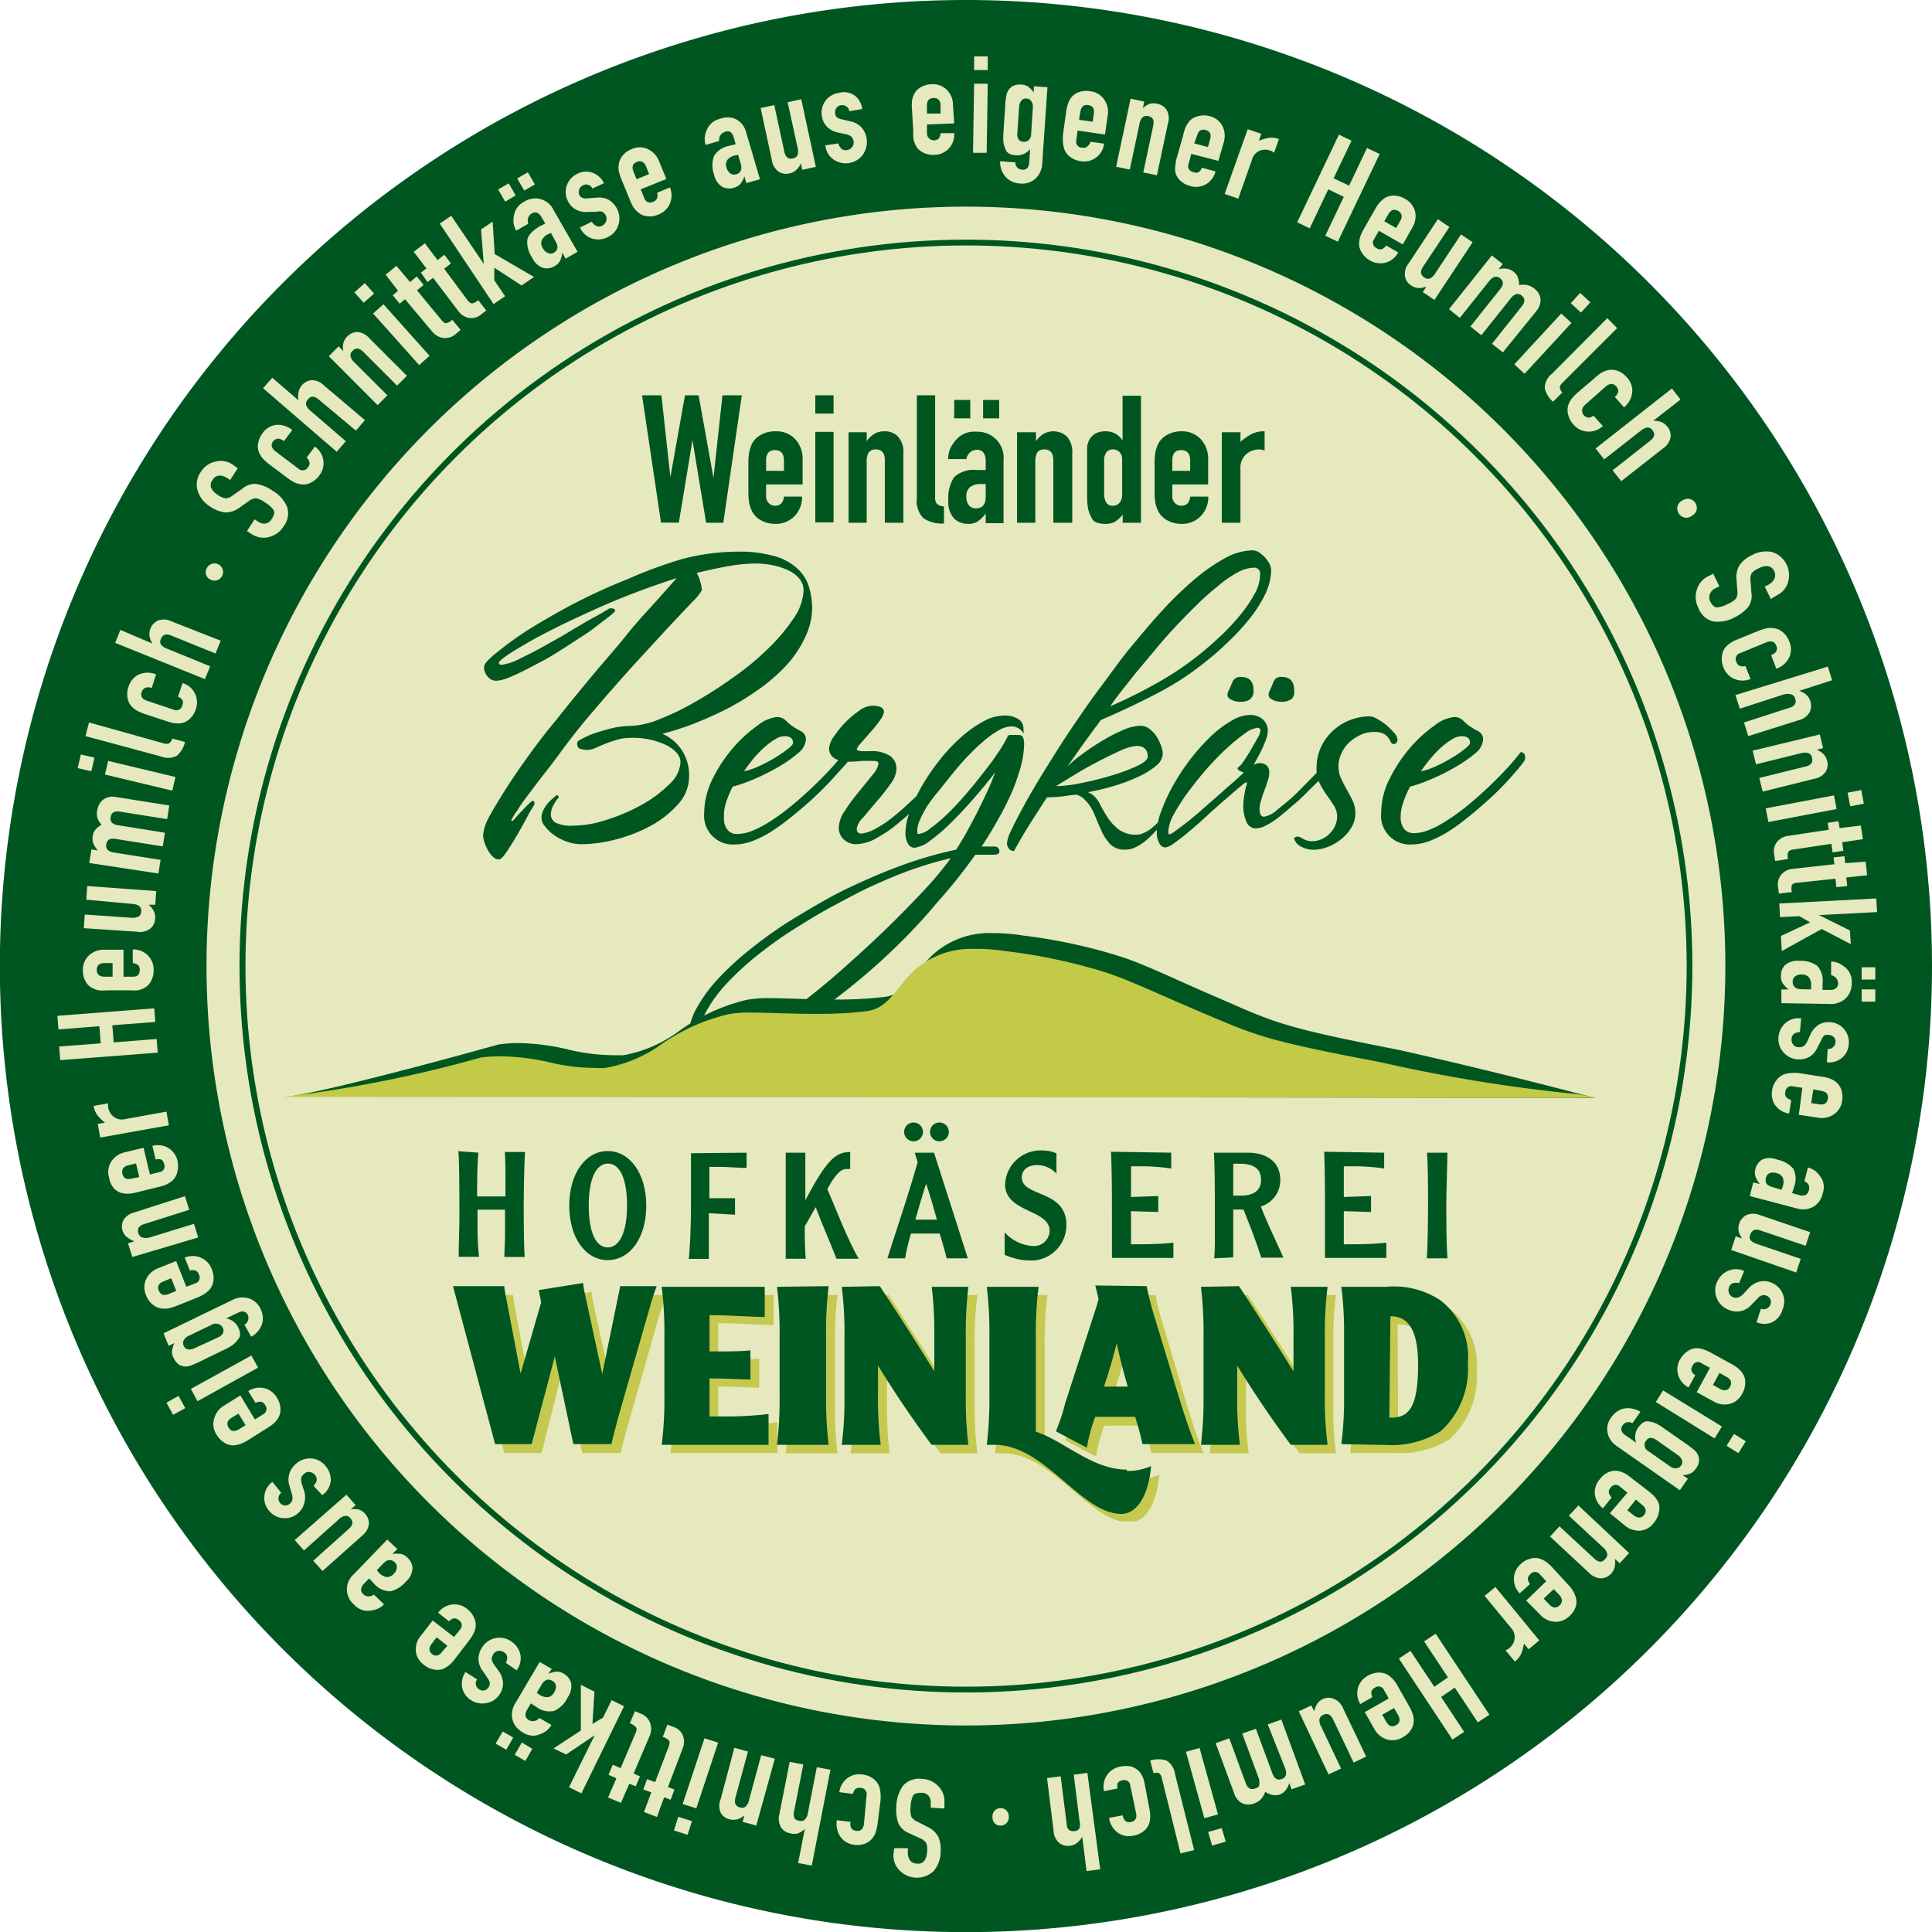 <svg xmlns="http://www.w3.org/2000/svg" xmlns:xlink="http://www.w3.org/1999/xlink" viewBox="0 0 141.73 141.73"><defs><clipPath id="clip-path"><path d="M124.15,70.87A53.29,53.29,0,1,1,70.87,17.58a53.29,53.29,0,0,1,53.28,53.29" style="fill:none;clip-rule:evenodd"/></clipPath><clipPath id="clip-path-2"><rect x="19.81" y="67.53" width="99.96" height="45.79" style="fill:none"/></clipPath><clipPath id="clip-path-3"><rect x="20.78" y="68.4" width="96.35" height="43.2" style="fill:none"/></clipPath></defs><g id="Ebene_2" data-name="Ebene 2"><g id="Ebene_1-2" data-name="Ebene 1"><path d="M141.73,70.87A70.87,70.87,0,1,1,70.87,0a70.87,70.87,0,0,1,70.86,70.87" style="fill:#005620;fill-rule:evenodd"/><path d="M65.6,135.58l1,0v.23a1.07,1.07,0,0,0,.14.64.61.61,0,0,0,.53.26.56.56,0,0,0,.55-.22,1.26,1.26,0,0,0,.19-.66,1.32,1.32,0,0,0-.06-.62,1,1,0,0,0-.46-.36l-.76-.35a1.5,1.5,0,0,1-.82-.73,2.93,2.93,0,0,1-.15-1.28,2.61,2.61,0,0,1,.5-1.51,1.59,1.59,0,0,1,1.38-.48,1.72,1.72,0,0,1,1.21.55,1.58,1.58,0,0,1,.43,1.24l0,.38-1-.06,0-.32a.84.84,0,0,0-.14-.53.66.66,0,0,0-.54-.24c-.32,0-.52.05-.62.21a2.11,2.11,0,0,0-.18.81,1.78,1.78,0,0,0,.06.75,1,1,0,0,0,.47.36L68,134a1.7,1.7,0,0,1,.83.74,2.33,2.33,0,0,1,.17,1.15,2.14,2.14,0,0,1-.52,1.38,1.79,1.79,0,0,1-2.52-.09,1.55,1.55,0,0,1-.42-1.14Z" style="fill:#e6e9bd"/><path d="M63.57,131.72a.45.45,0,0,0-.44-.56.48.48,0,0,0-.39.09.77.77,0,0,0-.17.35l-1-.13a1.54,1.54,0,0,1,.56-1,1.44,1.44,0,0,1,1.14-.29,1.53,1.53,0,0,1,.77.29,1.29,1.29,0,0,1,.43.52,1.83,1.83,0,0,1,.12.53,3.1,3.1,0,0,1,0,.59l-.21,1.66a3.45,3.45,0,0,1-.12.58,1.63,1.63,0,0,1-.25.49,1.23,1.23,0,0,1-.54.4,1.58,1.58,0,0,1-.82.09,1.43,1.43,0,0,1-1-.59,1.69,1.69,0,0,1-.26-1.21l1,.12c-.06.4.09.62.42.66s.52-.12.57-.51Z" style="fill:#e6e9bd"/><path d="M59.55,136.86l-1-.19.49-2.5a1.54,1.54,0,0,1-.49.32,1,1,0,0,1-.58,0,1,1,0,0,1-.67-.43,1.29,1.29,0,0,1-.12-1l.75-3.81,1,.19-.68,3.45c-.07.39,0,.62.38.68a.43.43,0,0,0,.42-.09.93.93,0,0,0,.22-.49l.65-3.35,1,.19Z" style="fill:#e6e9bd"/><path d="M55.48,133.92l-1-.27.13-.47a1.6,1.6,0,0,1-.51.28,1.08,1.08,0,0,1-.59,0,1,1,0,0,1-.64-.48,1.26,1.26,0,0,1,0-1l1-3.76,1,.27-.92,3.39c-.1.39,0,.62.33.71a.42.42,0,0,0,.42-.06.9.9,0,0,0,.25-.48l.89-3.29,1,.26Z" style="fill:#e6e9bd"/><path d="M50.44,134.6l-1-.32.32-1,1,.32Zm.64-1.94-1-.32,1.6-4.82,1,.32Z" style="fill:#e6e9bd"/><path d="M48.19,133.29l-.95-.36.54-1.44-.59-.22.28-.75.59.22,1-2.63c.07-.21.08-.35,0-.44a1.09,1.09,0,0,0-.44-.25l.34-.9.39.15a1.1,1.1,0,0,1,.75.66,1.27,1.27,0,0,1,0,.88L49,131.1l.48.18-.28.75-.48-.18Z" style="fill:#e6e9bd"/><path d="M45.55,132.26l-.94-.4.61-1.41-.58-.25.31-.74.58.25,1.1-2.59c.09-.2.1-.34,0-.43a.93.93,0,0,0-.43-.27l.38-.89.39.17a1.15,1.15,0,0,1,.72.69,1.27,1.27,0,0,1,0,.88l-1.21,2.84.47.2-.31.73-.47-.19Z" style="fill:#e6e9bd"/><path d="M42.65,131.56l-.91-.45,1.89-3.82-2.1,1.42-.92-.45,2-1.31,0-3.35,1,.5-.15,2.37.78-.47.63-1.28.91.45Z" style="fill:#e6e9bd"/><path d="M37.14,128.36l-.78-.45.52-.89.77.45Zm3.07-5.57a2.17,2.17,0,0,1,.62-.16,1,1,0,0,1,.54.16,1.16,1.16,0,0,1,.52.65,1.38,1.38,0,0,1-.24,1.07,2,2,0,0,1-1,1,1.57,1.57,0,0,1-1.3-.29l-.41-.26-.27.46a.79.79,0,0,0-.12.44.46.46,0,0,0,.26.33.5.5,0,0,0,.38.06.57.57,0,0,0,.37-.22l.89.51a1.37,1.37,0,0,1-.42.47,2.23,2.23,0,0,1-.69.3,1.38,1.38,0,0,1-1-.23,1.53,1.53,0,0,1-.74-.91,1.58,1.58,0,0,1,.22-1.25l1.77-3,.89.51Zm-1.67,6.39-.78-.45.52-.9.77.46Zm.84-5,.23.17a1,1,0,0,0,.59.15.63.63,0,0,0,.46-.37.71.71,0,0,0,.12-.47.47.47,0,0,0-.25-.35c-.32-.19-.59-.09-.8.28Z" style="fill:#e6e9bd"/><path d="M35,123.2a.5.5,0,0,0-.09.4.53.53,0,0,0,.23.32.48.48,0,0,0,.39.09.55.55,0,0,0,.31-.23.45.45,0,0,0,.09-.29.69.69,0,0,0-.16-.38l-.36-.54a1.44,1.44,0,0,1-.31-.9,1.53,1.53,0,0,1,.28-.84,1.5,1.5,0,0,1,2.12-.42,1.58,1.58,0,0,1,.67.94,1.46,1.46,0,0,1-.27,1.18l-.79-.54a.92.92,0,0,0,.1-.43.47.47,0,0,0-.24-.35.59.59,0,0,0-.41-.1.51.51,0,0,0-.37.24.7.7,0,0,0-.12.36.88.88,0,0,0,.2.44l.3.42a1.58,1.58,0,0,1,.33.88,1.4,1.4,0,0,1-.26.86,1.38,1.38,0,0,1-1,.63,1.5,1.5,0,0,1-1.12-.24,1.41,1.41,0,0,1-.62-.93,1.51,1.51,0,0,1,.25-1.11Z" style="fill:#e6e9bd"/><path d="M33.31,120.09l.43-.54a.44.44,0,0,0-.09-.7.45.45,0,0,0-.39-.12.69.69,0,0,0-.32.21l-.8-.63a1.51,1.51,0,0,1,1-.6,1.45,1.45,0,0,1,1.14.33,1.67,1.67,0,0,1,.5.64,1.2,1.2,0,0,1,.11.67,1.59,1.59,0,0,1-.17.52,3.55,3.55,0,0,1-.33.5l-1,1.31a3,3,0,0,1-.4.44,2.29,2.29,0,0,1-.46.3,1.21,1.21,0,0,1-.67.06,1.58,1.58,0,0,1-.75-.34,1.4,1.4,0,0,1-.6-1,1.54,1.54,0,0,1,.37-1.15l.86-1.11Zm-.49.64-.79-.62-.35.46c-.24.3-.23.56,0,.76s.52.16.75-.15Z" style="fill:#e6e9bd"/><path d="M28.78,114a2,2,0,0,1,.64,0,1,1,0,0,1,.49.29,1.1,1.1,0,0,1,.35.74,1.38,1.38,0,0,1-.49,1,2.1,2.1,0,0,1-1.16.71,1.61,1.61,0,0,1-1.19-.59l-.34-.36-.37.38a.77.77,0,0,0-.22.4.46.46,0,0,0,.17.39.54.54,0,0,0,.36.15.63.63,0,0,0,.41-.13l.74.71a1.45,1.45,0,0,1-.52.35,2.14,2.14,0,0,1-.74.13,1.38,1.38,0,0,1-.95-.47,1.46,1.46,0,0,1,0-2.22l2.45-2.54.74.7Zm-1.14,1.19.18.21a1,1,0,0,0,.53.29.67.67,0,0,0,.54-.24.74.74,0,0,0,.22-.44.46.46,0,0,0-.15-.4c-.27-.25-.55-.22-.85.09Z" style="fill:#e6e9bd"/><path d="M25.41,109.65l.68.76-.37.32a1.57,1.57,0,0,1,.58,0,1,1,0,0,1,.48.32,1,1,0,0,1,.28.75,1.29,1.29,0,0,1-.5.86l-2.9,2.59-.68-.76,2.62-2.34c.29-.27.33-.52.11-.77a.43.43,0,0,0-.39-.18.93.93,0,0,0-.47.26l-2.55,2.28-.68-.76Z" style="fill:#e6e9bd"/><path d="M20.63,109.51a.51.51,0,0,0-.2.36.47.47,0,0,0,.11.37.45.45,0,0,0,.35.2.49.49,0,0,0,.36-.12.51.51,0,0,0,.18-.24.75.75,0,0,0,0-.41l-.18-.63a1.48,1.48,0,0,1,0-1,1.54,1.54,0,0,1,.53-.71,1.5,1.5,0,0,1,1.13-.33,1.45,1.45,0,0,1,1,.58,1.56,1.56,0,0,1,.35,1.1,1.47,1.47,0,0,1-.62,1L23,109a.92.92,0,0,0,.23-.38.48.48,0,0,0-.12-.41.57.57,0,0,0-.36-.22.5.5,0,0,0-.42.11.64.64,0,0,0-.23.31,1,1,0,0,0,.05.48l.16.49a1.57,1.57,0,0,1,0,.93,1.45,1.45,0,0,1-.51.75,1.42,1.42,0,0,1-1.1.3,1.46,1.46,0,0,1-1-.58,1.4,1.4,0,0,1-.3-1.07,1.44,1.44,0,0,1,.58-1Z" style="fill:#e6e9bd"/><path d="M18.7,104.13l.59-.37a.45.45,0,0,0,.16-.69.47.47,0,0,0-.32-.24.69.69,0,0,0-.38.09l-.54-.87a1.53,1.53,0,0,1,1.15-.22,1.46,1.46,0,0,1,.95.7,1.61,1.61,0,0,1,.26.78,1.24,1.24,0,0,1-.13.66,1.51,1.51,0,0,1-.34.43,2.85,2.85,0,0,1-.48.35l-1.41.89a3.33,3.33,0,0,1-.53.27,2.06,2.06,0,0,1-.53.12,1.19,1.19,0,0,1-.65-.17,1.63,1.63,0,0,1-.59-.58,1.39,1.39,0,0,1-.21-1.17,1.58,1.58,0,0,1,.74-1l1.19-.74Zm-.68.42-.53-.85L17,104c-.33.2-.4.45-.23.73s.43.32.76.12Z" style="fill:#e6e9bd"/><path d="M12.7,103.79l-.49-.89.89-.5.49.9Zm1.79-1-.49-.9,4.44-2.45.49.89Z" style="fill:#e6e9bd"/><path d="M17.93,97.18a.49.49,0,0,0,.25-.28.54.54,0,0,0,0-.43.42.42,0,0,0-.29-.25.57.57,0,0,0-.41.07l-.9.43a1.19,1.19,0,0,1,.89.65c.18.38.2.67,0,.87a1.79,1.79,0,0,1-.42.44,4,4,0,0,1-.59.33l-1.73.84a6.39,6.39,0,0,1-.76.33,1,1,0,0,1-.46.06.94.94,0,0,1-.42-.16,1.24,1.24,0,0,1-.35-.46.92.92,0,0,1-.12-.52,2.17,2.17,0,0,1,.17-.57l-.42.2L12,97.81l5.12-2.48a1.57,1.57,0,0,1,1.11-.09,1.39,1.39,0,0,1,.9.82,1.52,1.52,0,0,1,.11,1,1.66,1.66,0,0,1-.81,1ZM16,98.11a.75.75,0,0,0,.34-.28.44.44,0,0,0,0-.43.51.51,0,0,0-.3-.26.56.56,0,0,0-.42,0L13.83,98a.74.74,0,0,0-.35.32.43.43,0,0,0,0,.41.42.42,0,0,0,.33.26.85.85,0,0,0,.51-.11Z" style="fill:#e6e9bd"/><path d="M13.67,94.4l.64-.25a.44.44,0,0,0,.28-.65.41.41,0,0,0-.27-.3.75.75,0,0,0-.39,0l-.38-.94a1.49,1.49,0,0,1,1.17,0,1.45,1.45,0,0,1,.82.86,1.67,1.67,0,0,1,.12.81,1.29,1.29,0,0,1-.25.63,1.71,1.71,0,0,1-.41.36,3.69,3.69,0,0,1-.53.27l-1.55.62a3.23,3.23,0,0,1-.57.17,1.59,1.59,0,0,1-.54,0,1.15,1.15,0,0,1-.61-.28,1.52,1.52,0,0,1-.48-.67,1.45,1.45,0,0,1,0-1.19,1.6,1.6,0,0,1,.9-.81l1.3-.52Zm-.74.3-.37-.93L12,94c-.36.14-.48.37-.35.68s.36.39.72.25Z" style="fill:#e6e9bd"/><path d="M9.71,92.21l-.32-1,.47-.15a1.8,1.8,0,0,1-.51-.28A1,1,0,0,1,9,90.32a1.05,1.05,0,0,1,.05-.8,1.3,1.3,0,0,1,.81-.58l3.71-1.19.31,1L10.57,89.8q-.57.18-.42.66a.45.45,0,0,0,.29.32,1,1,0,0,0,.54,0l3.25-1,.31,1Z" style="fill:#e6e9bd"/><path d="M11,86.16l.67-.17a.43.43,0,0,0,.37-.6c-.05-.18-.12-.29-.23-.33a.71.71,0,0,0-.39,0l-.24-1a1.54,1.54,0,0,1,1.16.15,1.47,1.47,0,0,1,.69,1A1.63,1.63,0,0,1,13,86a1.17,1.17,0,0,1-.33.58,1.62,1.62,0,0,1-.46.31,2.84,2.84,0,0,1-.56.18l-1.62.4a3.83,3.83,0,0,1-.59.1,1.72,1.72,0,0,1-.54-.06,1.17,1.17,0,0,1-.56-.36A1.54,1.54,0,0,1,8,86.38a1.41,1.41,0,0,1,.17-1.18,1.57,1.57,0,0,1,1-.67l1.36-.33Zm-.78.19-.24-1-.56.13c-.37.1-.52.3-.44.63s.3.44.68.35Z" style="fill:#e6e9bd"/><path d="M7.35,83.45l-.18-1,.53-.09a3.67,3.67,0,0,1-.56-.55,1.62,1.62,0,0,1-.27-.68l1.07-.19a.69.69,0,0,0,0,.32,1.13,1.13,0,0,0,.39.66,1,1,0,0,0,.88.17l3-.54.18,1Z" style="fill:#e6e9bd"/><path d="M4.42,77.77l-.08-1,3.05-.23-.1-1.26-3,.24-.08-1,7.11-.55.07,1-3.15.24.1,1.26,3.15-.25.08,1Z" style="fill:#e6e9bd"/><path d="M9.06,71.65h.7c.33,0,.49-.16.49-.5a.44.44,0,0,0-.14-.37.81.81,0,0,0-.37-.13v-1a1.52,1.52,0,0,1,1.09.42,1.47,1.47,0,0,1,.44,1.1,1.63,1.63,0,0,1-.19.8,1.22,1.22,0,0,1-.46.49,1.88,1.88,0,0,1-.51.19,4.65,4.65,0,0,1-.59,0H7.85a3.34,3.34,0,0,1-.59,0,1.65,1.65,0,0,1-.52-.19A1.13,1.13,0,0,1,6.28,72a1.62,1.62,0,0,1-.2-.81,1.45,1.45,0,0,1,.44-1.1,1.61,1.61,0,0,1,1.14-.42h1.4Zm-.8,0v-1H7.68c-.39,0-.58.17-.58.5s.2.5.58.5Z" style="fill:#e6e9bd"/><path d="M11.46,65.37l-.07,1-.49,0a1.44,1.44,0,0,1,.37.45,1,1,0,0,1,.11.57,1,1,0,0,1-.34.72,1.26,1.26,0,0,1-1,.24l-3.89-.26.07-1,3.5.24c.4,0,.62-.13.64-.46a.46.46,0,0,0-.15-.41,1,1,0,0,0-.52-.15L6.33,66l.07-1Z" style="fill:#e6e9bd"/><path d="M6.55,63.31l.16-1,.48.08a1.87,1.87,0,0,1-.33-.48,1.12,1.12,0,0,1-.06-.58,1,1,0,0,1,.23-.5,1.46,1.46,0,0,1,.42-.32,1.7,1.7,0,0,1-.3-.51,1.13,1.13,0,0,1,0-.62,1.16,1.16,0,0,1,.42-.72,1.22,1.22,0,0,1,1-.18l3.85.61-.16,1-3.47-.55c-.4-.06-.62.07-.67.4a.45.45,0,0,0,.1.42.94.94,0,0,0,.51.19l3.37.54-.16,1-3.47-.55c-.4-.07-.62.07-.67.4a.43.43,0,0,0,.1.41.94.94,0,0,0,.51.2l3.37.53-.16,1Z" style="fill:#e6e9bd"/><path d="M5.7,56.35l.23-1,1,.23-.23,1Zm2,.47.23-1L12.87,57l-.23,1Z" style="fill:#e6e9bd"/><path d="M6.27,54l.26-1L12,54.53a.54.54,0,0,0,.4,0,.59.59,0,0,0,.24-.35l.93.25a1.89,1.89,0,0,1-.58,1,1.37,1.37,0,0,1-1.19.06Z" style="fill:#e6e9bd"/><path d="M12.74,52.06a.44.44,0,0,0,.63-.32.42.42,0,0,0,0-.4.68.68,0,0,0-.31-.23l.33-1a1.49,1.49,0,0,1,.9.74,1.46,1.46,0,0,1,.07,1.18,1.6,1.6,0,0,1-.43.7,1.38,1.38,0,0,1-.59.32,2.08,2.08,0,0,1-.55,0,3.32,3.32,0,0,1-.58-.15l-1.58-.52a3.26,3.26,0,0,1-.55-.23,1.65,1.65,0,0,1-.43-.34,1.13,1.13,0,0,1-.29-.6,1.6,1.6,0,0,1,.07-.83,1.43,1.43,0,0,1,.78-.91,1.65,1.65,0,0,1,1.24,0l-.32,1c-.38-.13-.62,0-.73.28s0,.54.39.66Z" style="fill:#e6e9bd"/><path d="M8.45,47.16l.38-.95,2.35,1a1.56,1.56,0,0,1-.21-.54,1.09,1.09,0,0,1,.63-1.15,1.25,1.25,0,0,1,1,.07L16.19,47l-.38.94-3.25-1.32q-.56-.22-.75.24a.43.43,0,0,0,0,.43,1,1,0,0,0,.45.3l3.16,1.29-.39.94Z" style="fill:#e6e9bd"/><path d="M15.44,42.52a.59.59,0,0,1-.28-.82.63.63,0,1,1,.28.82Z" style="fill:#e6e9bd"/><path d="M17.44,34.35l-.55.86-.2-.12a1,1,0,0,0-.61-.2.62.62,0,0,0-.5.34.57.57,0,0,0-.08.58,1.33,1.33,0,0,0,.48.5,1.38,1.38,0,0,0,.58.25.92.92,0,0,0,.53-.23l.69-.48a1.4,1.4,0,0,1,1-.35A2.84,2.84,0,0,1,20,36a2.54,2.54,0,0,1,1.06,1.18,1.55,1.55,0,0,1-.26,1.44,1.76,1.76,0,0,1-1.08.78,1.58,1.58,0,0,1-1.29-.24l-.31-.2.55-.86.27.17a.75.75,0,0,0,.53.14.66.66,0,0,0,.47-.35c.18-.27.22-.48.13-.64a1.83,1.83,0,0,0-.62-.55,1.58,1.58,0,0,0-.68-.32,1,1,0,0,0-.55.23l-.64.45a1.71,1.71,0,0,1-1.06.36,2.46,2.46,0,0,1-1.09-.42A2.11,2.11,0,0,1,14.5,36a1.59,1.59,0,0,1,.24-1.39,1.64,1.64,0,0,1,1.08-.75,1.54,1.54,0,0,1,1.2.19Z" style="fill:#e6e9bd"/><path d="M21.89,34.38a.45.45,0,0,0,.7-.1.43.43,0,0,0,.11-.39.77.77,0,0,0-.21-.32l.61-.81a1.52,1.52,0,0,1,.62,1,1.47,1.47,0,0,1-.31,1.14,1.64,1.64,0,0,1-.64.52,1.15,1.15,0,0,1-.66.11,1.65,1.65,0,0,1-.53-.15,4.51,4.51,0,0,1-.5-.32l-1.33-1a3.64,3.64,0,0,1-.44-.39,1.66,1.66,0,0,1-.3-.46,1.16,1.16,0,0,1-.08-.66,1.74,1.74,0,0,1,.33-.77,1.43,1.43,0,0,1,1-.61,1.66,1.66,0,0,1,1.18.38l-.61.81c-.32-.24-.58-.23-.78,0s-.15.52.16.75Z" style="fill:#e6e9bd"/><path d="M19.3,28.48l.67-.77,1.93,1.66a1.44,1.44,0,0,1,0-.58,1,1,0,0,1,.25-.53,1.06,1.06,0,0,1,.71-.37,1.25,1.25,0,0,1,.91.39l3,2.54-.66.77L23.37,29.3c-.31-.26-.57-.27-.78,0a.41.41,0,0,0-.13.41.93.93,0,0,0,.32.43l2.59,2.23-.67.77Z" style="fill:#e6e9bd"/><path d="M24.12,26.13l.72-.72.35.35a1.41,1.41,0,0,1,0-.58,1,1,0,0,1,.29-.5,1,1,0,0,1,.74-.32,1.29,1.29,0,0,1,.88.46l2.75,2.75-.72.72-2.48-2.48c-.29-.29-.54-.31-.78-.08a.45.45,0,0,0-.16.4.89.89,0,0,0,.29.46L28.42,29l-.72.72Z" style="fill:#e6e9bd"/><path d="M26,21.45l.76-.68.68.76-.76.68ZM27.37,23l.76-.68,3.38,3.78-.76.68Z" style="fill:#e6e9bd"/><path d="M28.29,20.15l.79-.65,1,1.19.49-.41.51.62-.49.4,1.79,2.17q.21.26.36.24a1,1,0,0,0,.44-.25l.61.74-.32.27a1.16,1.16,0,0,1-1,.31,1.23,1.23,0,0,1-.76-.45l-2-2.38-.39.33-.51-.62.39-.33Z" style="fill:#e6e9bd"/><path d="M30.35,18.47l.82-.62.93,1.23.5-.39.48.64-.5.38L34.28,22c.13.18.25.26.36.26a1.09,1.09,0,0,0,.45-.24l.58.76-.34.26a1.14,1.14,0,0,1-.95.28,1.26,1.26,0,0,1-.75-.49l-1.86-2.45-.41.31L30.88,20l.4-.31Z" style="fill:#e6e9bd"/><path d="M32.26,16.4l.84-.57,2.39,3.53-.2-2.53.85-.57.15,2.38,2.89,1.68-.92.62-2-1.3,0,.92.79,1.17-.84.58Z" style="fill:#e6e9bd"/><path d="M36.54,13.9l.78-.45.51.89-.77.45Zm4.71,4.63a1.87,1.87,0,0,1-.17.61,1,1,0,0,1-.41.39,1.09,1.09,0,0,1-.81.13,1.36,1.36,0,0,1-.81-.75,2,2,0,0,1-.37-1.3c.06-.35.37-.68.9-1L40,16.4l-.27-.46a.73.73,0,0,0-.32-.33.47.47,0,0,0-.42.06.61.61,0,0,0-.23.74l-.89.51a1.64,1.64,0,0,1-.2-.6,2.09,2.09,0,0,1,.09-.74,1.39,1.39,0,0,1,.71-.79,1.48,1.48,0,0,1,2.14.62l1.76,3.06-.88.51Zm-3.31-5.44.78-.45.52.89-.78.45Zm2.48,4-.26.11a1,1,0,0,0-.42.43.66.66,0,0,0,.09.59.69.69,0,0,0,.35.33.44.44,0,0,0,.43,0c.32-.18.37-.46.15-.83Z" style="fill:#e6e9bd"/><path d="M43.46,13.83a.5.5,0,0,0-.7-.23.5.5,0,0,0-.27.3.52.52,0,0,0,0,.38.48.48,0,0,0,.2.22.71.71,0,0,0,.41.05l.65-.05a1.56,1.56,0,0,1,.94.18,1.68,1.68,0,0,1,.59.67,1.51,1.51,0,0,1,.08,1.16,1.43,1.43,0,0,1-.77.88,1.54,1.54,0,0,1-1.15.11,1.44,1.44,0,0,1-.89-.81l.86-.42a1,1,0,0,0,.32.3.49.49,0,0,0,.42,0,.57.57,0,0,0,.3-.31.5.5,0,0,0,0-.43.66.66,0,0,0-.25-.29.88.88,0,0,0-.48,0l-.52,0a1.57,1.57,0,0,1-.92-.15,1.35,1.35,0,0,1-.62-.65,1.42,1.42,0,0,1-.08-1.14,1.5,1.5,0,0,1,.77-.85,1.39,1.39,0,0,1,1.11-.08,1.47,1.47,0,0,1,.84.77Z" style="fill:#e6e9bd"/><path d="M47,13.89l.26.63a.45.45,0,0,0,.66.28.45.45,0,0,0,.29-.28.71.71,0,0,0,0-.38l.94-.39a1.58,1.58,0,0,1,0,1.17,1.48,1.48,0,0,1-.86.82,1.44,1.44,0,0,1-.81.12,1.13,1.13,0,0,1-.62-.24,1.78,1.78,0,0,1-.38-.4,2.91,2.91,0,0,1-.26-.53l-.64-1.55a4,4,0,0,1-.18-.56,1.65,1.65,0,0,1,0-.55,1.25,1.25,0,0,1,.27-.61,1.61,1.61,0,0,1,.67-.48,1.41,1.41,0,0,1,1.19,0,1.64,1.64,0,0,1,.82.89l.53,1.3Zm-.3-.74.92-.38-.22-.54c-.14-.36-.37-.47-.68-.35s-.39.37-.24.73Z" style="fill:#e6e9bd"/><path d="M54.61,12.94a2.16,2.16,0,0,1-.3.56,1.08,1.08,0,0,1-.5.28,1.11,1.11,0,0,1-.82-.07,1.38,1.38,0,0,1-.61-.92,2,2,0,0,1,0-1.35,1.62,1.62,0,0,1,1.11-.74l.48-.12-.15-.51a.69.69,0,0,0-.24-.39.45.45,0,0,0-.42,0,.6.6,0,0,0-.31.24.62.62,0,0,0-.09.42l-1,.29a1.5,1.5,0,0,1-.05-.63,2.1,2.1,0,0,1,.26-.7,1.38,1.38,0,0,1,.88-.59A1.48,1.48,0,0,1,54,8.75a1.52,1.52,0,0,1,.75,1l1,3.4-1,.28Zm-.46-1.58-.27.05a.93.93,0,0,0-.52.32.63.63,0,0,0-.06.58.78.78,0,0,0,.27.41.49.49,0,0,0,.43.07c.35-.1.46-.36.34-.78Z" style="fill:#e6e9bd"/><path d="M59.85,12.24l-1,.22-.1-.48a1.37,1.37,0,0,1-.33.48,1,1,0,0,1-.51.26,1,1,0,0,1-.79-.13,1.24,1.24,0,0,1-.5-.86L55.8,7.92l1-.21.74,3.43c.09.39.29.56.62.48a.44.44,0,0,0,.35-.25,1,1,0,0,0,0-.54L57.78,7.5l1-.22Z" style="fill:#e6e9bd"/><path d="M62.3,8.16a.47.47,0,0,0-.21-.35.51.51,0,0,0-.38-.09.46.46,0,0,0-.35.2.6.6,0,0,0,0,.66.75.75,0,0,0,.38.17l.63.15a1.5,1.5,0,0,1,.84.46,1.63,1.63,0,0,1,.08,2,1.57,1.57,0,0,1-2.13.35,1.41,1.41,0,0,1-.61-1.05l.95-.14a.91.91,0,0,0,.22.39.49.49,0,0,0,.41.1.54.54,0,0,0,.37-.21.51.51,0,0,0,.12-.42.67.67,0,0,0-.16-.35.86.86,0,0,0-.44-.19l-.51-.11a1.6,1.6,0,0,1-.83-.42,1.41,1.41,0,0,1-.39-.81,1.44,1.44,0,0,1,.27-1.11,1.49,1.49,0,0,1,1-.58A1.37,1.37,0,0,1,62.69,7a1.47,1.47,0,0,1,.56,1Z" style="fill:#e6e9bd"/><path d="M68,9.13l0,.69a.52.52,0,0,0,.89.32A.81.81,0,0,0,69,9.77l1,0a1.52,1.52,0,0,1-.38,1.11,1.48,1.48,0,0,1-1.08.48,1.6,1.6,0,0,1-.8-.16,1.19,1.19,0,0,1-.51-.44,2,2,0,0,1-.21-.51A3.18,3.18,0,0,1,67,9.62L66.9,8a3.66,3.66,0,0,1,0-.59,1.86,1.86,0,0,1,.17-.52,1.16,1.16,0,0,1,.46-.48,1.6,1.6,0,0,1,.8-.23,1.45,1.45,0,0,1,1.12.4,1.57,1.57,0,0,1,.46,1.12L70,9.05Zm0-.8,1,0,0-.58c0-.39-.19-.57-.52-.56s-.49.21-.48.6Z" style="fill:#e6e9bd"/><path d="M71.46,6.14l1,0-.08,5.07-1,0Zm0-2,1,0,0,1-1,0Z" style="fill:#e6e9bd"/><path d="M74.49,11.91a.49.49,0,0,0,.12.36.51.51,0,0,0,.38.18.45.45,0,0,0,.37-.12.64.64,0,0,0,.14-.4l.07-1a1.19,1.19,0,0,1-1,.46c-.42,0-.68-.16-.78-.38a2.19,2.19,0,0,1-.18-.58,5.36,5.36,0,0,1,0-.68l.13-1.93c0-.38.06-.65.09-.82A1,1,0,0,1,74,6.58a.83.83,0,0,1,.35-.29,1.08,1.08,0,0,1,.57-.08.91.91,0,0,1,.51.15,2.15,2.15,0,0,1,.41.43l0-.46,1,.07-.39,5.68a1.58,1.58,0,0,1-.46,1,1.45,1.45,0,0,1-1.17.38,1.54,1.54,0,0,1-1-.43,1.65,1.65,0,0,1-.45-1.2Zm.14-2.14a.83.83,0,0,0,.08.44.44.44,0,0,0,.38.19.48.48,0,0,0,.38-.13.56.56,0,0,0,.17-.38l.13-2a.7.7,0,0,0-.11-.46.42.42,0,0,0-.35-.2.4.4,0,0,0-.39.16.84.84,0,0,0-.16.49Z" style="fill:#e6e9bd"/><path d="M79.05,9.58l-.09.69a.43.43,0,0,0,.42.56.4.4,0,0,0,.39-.09A.69.69,0,0,0,80,10.4l1,.14a1.5,1.5,0,0,1-.57,1,1.43,1.43,0,0,1-1.15.28,1.56,1.56,0,0,1-.76-.3,1.18,1.18,0,0,1-.42-.52,1.89,1.89,0,0,1-.12-.54,4.38,4.38,0,0,1,0-.59l.23-1.66a2.67,2.67,0,0,1,.13-.57,1.63,1.63,0,0,1,.25-.49,1.24,1.24,0,0,1,.55-.39A1.7,1.7,0,0,1,80,6.7a1.39,1.39,0,0,1,1,.6,1.57,1.57,0,0,1,.26,1.18l-.2,1.39Zm.11-.79,1,.14.08-.57c.06-.39-.08-.6-.41-.65s-.52.12-.58.51Z" style="fill:#e6e9bd"/><path d="M82.94,7.24l1,.21-.1.48a1.62,1.62,0,0,1,.49-.31,1,1,0,0,1,.58,0,1,1,0,0,1,.67.44,1.26,1.26,0,0,1,.1,1l-.81,3.8-1-.21.73-3.43c.08-.39,0-.63-.37-.7a.45.45,0,0,0-.42.09.93.93,0,0,0-.22.49l-.71,3.34-1-.21Z" style="fill:#e6e9bd"/><path d="M87.39,11.29,87.2,12a.44.44,0,0,0,.34.62.43.43,0,0,0,.41,0,.79.79,0,0,0,.22-.32l1,.28a1.57,1.57,0,0,1-.7.94,1.5,1.5,0,0,1-1.18.12,1.69,1.69,0,0,1-.72-.4,1.22,1.22,0,0,1-.34-.58,1.51,1.51,0,0,1,0-.55,2.91,2.91,0,0,1,.11-.58l.46-1.61A2.88,2.88,0,0,1,87,9.28a2,2,0,0,1,.31-.45,1.22,1.22,0,0,1,.6-.31,1.54,1.54,0,0,1,.82,0,1.41,1.41,0,0,1,.95.73,1.64,1.64,0,0,1,.09,1.2l-.39,1.35Zm.22-.77,1,.27.16-.56c.11-.37,0-.6-.32-.69s-.54.05-.64.42Z" style="fill:#e6e9bd"/><path d="M91.53,9.48l1,.34-.18.51a3.17,3.17,0,0,1,.75-.22,1.45,1.45,0,0,1,.72.1l-.36,1a.74.74,0,0,0-.27-.16,1.08,1.08,0,0,0-.77,0,1,1,0,0,0-.58.68l-1,2.84-1-.34Z" style="fill:#e6e9bd"/><path d="M98.22,9.88l.93.44-1.32,2.76,1.14.54,1.31-2.76.93.44-3.07,6.43-.92-.44,1.36-2.85-1.14-.55-1.36,2.86-.92-.44Z" style="fill:#e6e9bd"/><path d="M101.15,16.93l-.34.6a.44.44,0,0,0,.19.68.43.43,0,0,0,.4.06.78.78,0,0,0,.29-.26l.88.51a1.49,1.49,0,0,1-.9.74,1.51,1.51,0,0,1-1.18-.16,1.62,1.62,0,0,1-.59-.57,1.19,1.19,0,0,1-.2-.64,2.17,2.17,0,0,1,.09-.54,4.12,4.12,0,0,1,.25-.54l.83-1.45a3,3,0,0,1,.33-.49,1.89,1.89,0,0,1,.42-.36,1.25,1.25,0,0,1,.65-.16,1.7,1.7,0,0,1,.79.23,1.48,1.48,0,0,1,.75.94,1.61,1.61,0,0,1-.21,1.19l-.69,1.22Zm.4-.7.87.5.29-.51q.29-.49-.15-.75c-.29-.16-.53-.08-.72.26Z" style="fill:#e6e9bd"/><path d="M105.23,22l-.86-.57.27-.41a1.44,1.44,0,0,1-.57.11,1.1,1.1,0,0,1-.55-.19,1,1,0,0,1-.45-.66,1.21,1.21,0,0,1,.26-.95l2.15-3.25.85.57-1.94,2.92q-.33.51.09.78a.46.46,0,0,0,.42.08.92.92,0,0,0,.39-.38l1.89-2.85.85.57Z" style="fill:#e6e9bd"/><path d="M109.44,18.74l.8.63-.31.39a1.29,1.29,0,0,1,.58-.05,1,1,0,0,1,.53.23.85.85,0,0,1,.32.44,1.59,1.59,0,0,1,.08.53,1.7,1.7,0,0,1,.59,0,1.25,1.25,0,0,1,.55.28,1.13,1.13,0,0,1,.43.72,1.25,1.25,0,0,1-.33.94l-2.43,3-.8-.63,2.19-2.75c.25-.31.25-.57,0-.78a.44.44,0,0,0-.42-.11.93.93,0,0,0-.42.34l-2.13,2.67-.8-.64,2.19-2.75c.25-.31.25-.57,0-.78a.47.47,0,0,0-.42-.11.93.93,0,0,0-.42.34l-2.13,2.67-.79-.64Z" style="fill:#e6e9bd"/><path d="M114.53,23l.75.69-3.44,3.73-.75-.69Zm1.39-1.51.75.69-.69.75-.75-.69Z" style="fill:#e6e9bd"/><path d="M117.91,23.34l.72.73-4,4a.62.62,0,0,0-.21.34.64.64,0,0,0,.19.38l-.68.68a1.85,1.85,0,0,1-.61-1,1.37,1.37,0,0,1,.54-1.06Z" style="fill:#e6e9bd"/><path d="M116.22,29.75a.52.52,0,0,0,.33.89.67.67,0,0,0,.35-.15l.68.76a1.46,1.46,0,0,1-1.09.41,1.43,1.43,0,0,1-1.06-.52,1.6,1.6,0,0,1-.39-.72,1.24,1.24,0,0,1,0-.67,1.61,1.61,0,0,1,.25-.49,4,4,0,0,1,.41-.43L117,27.72a3.26,3.26,0,0,1,.47-.37,1.81,1.81,0,0,1,.51-.2,1.22,1.22,0,0,1,.67.05,1.58,1.58,0,0,1,.68.47,1.42,1.42,0,0,1,.41,1.12,1.65,1.65,0,0,1-.6,1.09l-.68-.76c.3-.26.33-.52.11-.77s-.48-.24-.77,0Z" style="fill:#e6e9bd"/><path d="M122.65,28.5l.63.81-2,1.56a1.57,1.57,0,0,1,.58.09,1,1,0,0,1,.46.35,1,1,0,0,1,.23.77,1.29,1.29,0,0,1-.56.82l-3.06,2.4-.63-.8,2.76-2.17c.32-.25.37-.5.17-.76a.44.44,0,0,0-.38-.21,1,1,0,0,0-.49.24l-2.68,2.1-.63-.8Z" style="fill:#e6e9bd"/><path d="M123.43,36.71a.66.66,0,0,1,.94.19.64.64,0,0,1-.23.92.65.65,0,0,1-1-.18A.64.64,0,0,1,123.43,36.71Z" style="fill:#e6e9bd"/><path d="M129.91,43.94l-.45-.91.2-.1a1.05,1.05,0,0,0,.49-.43.64.64,0,0,0,0-.6.59.59,0,0,0-.47-.37,1.23,1.23,0,0,0-.66.16,1.42,1.42,0,0,0-.52.36.92.92,0,0,0-.08.58l.06.83a1.44,1.44,0,0,1-.23,1.07,3.07,3.07,0,0,1-1,.76,2.6,2.6,0,0,1-1.56.3,1.56,1.56,0,0,1-1.1-1,1.72,1.72,0,0,1-.11-1.33,1.57,1.57,0,0,1,.86-1l.34-.17.45.92-.28.14a.76.76,0,0,0-.39.38.66.66,0,0,0,0,.59c.14.28.3.43.49.44a2,2,0,0,0,.79-.25,1.63,1.63,0,0,0,.62-.41,1,1,0,0,0,.09-.59l-.06-.79a1.67,1.67,0,0,1,.24-1.09,2.35,2.35,0,0,1,.92-.72,2.14,2.14,0,0,1,1.46-.21,1.78,1.78,0,0,1,1.15,2.23,1.51,1.51,0,0,1-.79.93Z" style="fill:#e6e9bd"/><path d="M127.66,47.91a.45.45,0,0,0-.28.65.46.46,0,0,0,.27.3.75.75,0,0,0,.39,0l.38.95a1.53,1.53,0,0,1-1.17,0,1.45,1.45,0,0,1-.82-.86,1.55,1.55,0,0,1-.11-.81,1.19,1.19,0,0,1,.24-.63,1.93,1.93,0,0,1,.41-.36,2.91,2.91,0,0,1,.53-.26l1.55-.63a3.23,3.23,0,0,1,.57-.17,1.6,1.6,0,0,1,.54,0,1.12,1.12,0,0,1,.61.28,1.52,1.52,0,0,1,.48.67,1.43,1.43,0,0,1,0,1.2,1.67,1.67,0,0,1-.94.82l-.38-1c.38-.15.5-.38.38-.69s-.37-.39-.73-.25Z" style="fill:#e6e9bd"/><path d="M134.09,48.9l.31,1-2.41.78a1.58,1.58,0,0,1,.51.28,1.11,1.11,0,0,1,.26,1.28,1.26,1.26,0,0,1-.8.59L128.25,54l-.31-1,3.34-1.08q.57-.18.42-.66a.45.45,0,0,0-.29-.32,1,1,0,0,0-.54,0l-3.24,1.05-.32-1Z" style="fill:#e6e9bd"/><path d="M133.5,53.88l.24,1-.47.12a1.46,1.46,0,0,1,.49.31,1.06,1.06,0,0,1,.28.51,1,1,0,0,1-.11.79,1.22,1.22,0,0,1-.84.52l-3.78.94-.25-1,3.41-.84c.39-.1.54-.31.46-.63a.45.45,0,0,0-.26-.35,1,1,0,0,0-.54,0l-3.31.82-.25-1Z" style="fill:#e6e9bd"/><path d="M134.54,58.35l.19,1-5,.95-.2-1Zm2-.39.19,1-1,.19-.19-1Z" style="fill:#e6e9bd"/><path d="M136.51,60.56l.15,1-1.52.23.09.62-.79.12-.09-.63-2.78.42a.52.52,0,0,0-.4.19,1.14,1.14,0,0,0,0,.51l-.95.14-.06-.42a1.14,1.14,0,0,1,.22-1,1.25,1.25,0,0,1,.78-.42l3-.45-.08-.51.79-.12.08.51Z" style="fill:#e6e9bd"/><path d="M136.86,63.21l.11,1-1.53.16.07.63-.8.08-.06-.62-2.8.3c-.22,0-.35.08-.4.18a.92.92,0,0,0,0,.5l-.95.11-.05-.42a1.13,1.13,0,0,1,.25-1,1.22,1.22,0,0,1,.8-.39l3.07-.34-.06-.5.8-.09.05.51Z" style="fill:#e6e9bd"/><path d="M137.64,65.91l.06,1-4.26.22,2.27,1.13.06,1-2.13-1.11-2.93,1.62-.06-1.11,2.14-1-.79-.45-1.42.07-.05-1Z" style="fill:#e6e9bd"/><path d="M131.21,72.58a2,2,0,0,1-.44-.46.92.92,0,0,1-.12-.55,1.1,1.1,0,0,1,.3-.77,1.4,1.4,0,0,1,1.06-.31,2,2,0,0,1,1.31.37,1.61,1.61,0,0,1,.38,1.27l0,.49h.53a.66.66,0,0,0,.44-.11.45.45,0,0,0,.17-.38.54.54,0,0,0-.14-.37.64.64,0,0,0-.37-.22l0-1a1.56,1.56,0,0,1,.61.14,2.24,2.24,0,0,1,.6.46,1.38,1.38,0,0,1,.3,1,1.52,1.52,0,0,1-.44,1.1,1.57,1.57,0,0,1-1.19.41l-3.53-.06,0-1Zm1.65,0,0-.28a.9.9,0,0,0-.15-.59.64.64,0,0,0-.54-.22.69.69,0,0,0-.47.13.44.44,0,0,0-.19.38c0,.37.2.56.64.57Zm4.71,0v.9l-1,0v-.9Zm0-1.62v.9l-1,0v-.9Z" style="fill:#e6e9bd"/><path d="M134.08,76.94a.44.44,0,0,0,.39-.12.52.52,0,0,0,.18-.35.47.47,0,0,0-.12-.38.5.5,0,0,0-.35-.16.6.6,0,0,0-.3,0,.71.71,0,0,0-.25.33l-.3.58a1.48,1.48,0,0,1-.63.71,1.63,1.63,0,0,1-.88.16,1.49,1.49,0,0,1-1-.53,1.45,1.45,0,0,1-.35-1.12,1.52,1.52,0,0,1,.5-1,1.42,1.42,0,0,1,1.16-.35l-.09,1a.87.87,0,0,0-.42.12.46.46,0,0,0-.19.38.55.55,0,0,0,.11.41.5.5,0,0,0,.39.2.62.62,0,0,0,.37-.07.87.87,0,0,0,.29-.38l.22-.48a1.69,1.69,0,0,1,.6-.71,1.38,1.38,0,0,1,.88-.19,1.42,1.42,0,0,1,1,.52,1.45,1.45,0,0,1,.33,1.1,1.38,1.38,0,0,1-.51,1,1.44,1.44,0,0,1-1.09.32Z" style="fill:#e6e9bd"/><path d="M132.22,79.8l-.68-.1a.44.44,0,0,0-.57.42.42.42,0,0,0,.09.39.79.79,0,0,0,.34.18l-.15,1a1.56,1.56,0,0,1-1-.58A1.45,1.45,0,0,1,130,80a1.55,1.55,0,0,1,.32-.75,1.24,1.24,0,0,1,.52-.42,1.58,1.58,0,0,1,.54-.11,3.18,3.18,0,0,1,.59,0l1.65.26a2.63,2.63,0,0,1,.58.13,1.62,1.62,0,0,1,.48.26,1.24,1.24,0,0,1,.39.55,1.74,1.74,0,0,1,.07.83,1.43,1.43,0,0,1-.61,1,1.6,1.6,0,0,1-1.19.24l-1.38-.21Zm.8.12-.15,1,.57.09c.38.06.6-.08.65-.41s-.12-.52-.5-.58Z" style="fill:#e6e9bd"/><path d="M129.1,86.86a1.94,1.94,0,0,1-.32-.55,1,1,0,0,1,0-.57,1.17,1.17,0,0,1,.48-.67,1.4,1.4,0,0,1,1.11,0,2.09,2.09,0,0,1,1.18.66,1.64,1.64,0,0,1,.06,1.34l-.14.46.51.14a.72.72,0,0,0,.46,0,.47.47,0,0,0,.25-.33.62.62,0,0,0,0-.4.61.61,0,0,0-.32-.29l.26-1a1.52,1.52,0,0,1,.57.28,2.17,2.17,0,0,1,.47.59,1.36,1.36,0,0,1,.05,1,1.52,1.52,0,0,1-.68,1,1.58,1.58,0,0,1-1.26.12l-3.42-.9.26-1Zm1.59.42.1-.27a.94.94,0,0,0,0-.6.63.63,0,0,0-.48-.35.74.74,0,0,0-.49,0,.46.46,0,0,0-.27.34c-.1.35.07.58.49.69Z" style="fill:#e6e9bd"/><path d="M127,91.7l.33-1,.47.16a1.71,1.71,0,0,1-.25-.53,1.11,1.11,0,0,1,.56-1.19,1.28,1.28,0,0,1,1,0l3.68,1.25-.33,1-3.33-1.13c-.37-.13-.62,0-.72.28a.45.45,0,0,0,0,.43,1.07,1.07,0,0,0,.46.28l3.23,1.1-.33,1Z" style="fill:#e6e9bd"/><path d="M129.18,96a.49.49,0,0,0,.41,0,.53.53,0,0,0,.28-.29.47.47,0,0,0,0-.4.54.54,0,0,0-.59-.29.68.68,0,0,0-.34.23l-.45.46a1.43,1.43,0,0,1-1.71.36,1.49,1.49,0,0,1-.83-.82,1.45,1.45,0,0,1,0-1.17,1.55,1.55,0,0,1,.79-.84,1.43,1.43,0,0,1,1.21,0l-.37.89a.88.88,0,0,0-.45,0,.5.5,0,0,0-.29.3.58.58,0,0,0,0,.43.5.5,0,0,0,.31.31.58.58,0,0,0,.38,0,.92.92,0,0,0,.39-.28l.35-.38a1.62,1.62,0,0,1,.8-.49,1.38,1.38,0,0,1,.89.08,1.48,1.48,0,0,1,.79,2A1.42,1.42,0,0,1,130,97a1.46,1.46,0,0,1-1.14,0Z" style="fill:#e6e9bd"/><path d="M125.44,100.34l-.61-.33a.43.43,0,0,0-.67.19.43.43,0,0,0-.06.4.78.78,0,0,0,.26.29l-.49.89a1.49,1.49,0,0,1-.75-.89,1.42,1.42,0,0,1,.14-1.18,1.62,1.62,0,0,1,.56-.6,1.18,1.18,0,0,1,.63-.21A1.82,1.82,0,0,1,125,99a4.12,4.12,0,0,1,.54.25l1.46.8a3.09,3.09,0,0,1,.5.33,1.63,1.63,0,0,1,.36.41,1.13,1.13,0,0,1,.17.64,1.61,1.61,0,0,1-.22.8,1.43,1.43,0,0,1-.92.76,1.58,1.58,0,0,1-1.2-.19l-1.22-.67Zm.7.38-.48.88.51.28c.34.19.59.13.75-.16s.07-.53-.27-.72Z" style="fill:#e6e9bd"/><path d="M126.32,104.65l-.54.87-4.31-2.67L122,102Zm1.75,1.08-.54.87-.87-.54.54-.87Z" style="fill:#e6e9bd"/><path d="M119.75,104.41a.49.49,0,0,0-.36-.08.51.51,0,0,0-.36.24.4.4,0,0,0-.08.37.61.61,0,0,0,.26.33l.82.57a1.19,1.19,0,0,1,.13-1.09c.25-.35.49-.51.73-.48a1.94,1.94,0,0,1,.59.15,4.07,4.07,0,0,1,.58.36l1.58,1.1c.31.22.53.39.66.5a1.07,1.07,0,0,1,.27.37,1,1,0,0,1,.07.45,1.14,1.14,0,0,1-.23.53,1,1,0,0,1-.39.36,2.18,2.18,0,0,1-.58.13l.38.26-.59.84-4.66-3.26a1.55,1.55,0,0,1-.63-.91,1.41,1.41,0,0,1,.28-1.2,1.58,1.58,0,0,1,.86-.61,1.73,1.73,0,0,1,1.26.23Zm1.77,1.23a.88.88,0,0,0-.42-.16.44.44,0,0,0-.36.23.43.43,0,0,0-.08.39.48.48,0,0,0,.24.34l1.61,1.13a.72.72,0,0,0,.45.14.42.42,0,0,0,.36-.2.39.39,0,0,0,.06-.41.82.82,0,0,0-.34-.39Z" style="fill:#e6e9bd"/><path d="M119.39,109.5l-.54-.43a.44.44,0,0,0-.7.07.42.42,0,0,0-.12.39.74.74,0,0,0,.2.32l-.64.8a1.56,1.56,0,0,1-.59-1,1.44,1.44,0,0,1,.36-1.13A1.46,1.46,0,0,1,118,108a1.24,1.24,0,0,1,.66-.1,1.76,1.76,0,0,1,.52.18,2.57,2.57,0,0,1,.49.34l1.3,1a3.46,3.46,0,0,1,.43.4,2,2,0,0,1,.29.47,1.33,1.33,0,0,1,0,.67,1.63,1.63,0,0,1-.36.75,1.43,1.43,0,0,1-1,.58,1.59,1.59,0,0,1-1.14-.39l-1.09-.89Zm.62.51-.63.78.45.36c.3.24.56.24.77,0s.16-.52-.14-.76Z" style="fill:#e6e9bd"/><path d="M119.51,113.93l-.69.75-.36-.33a1.62,1.62,0,0,1,0,.58,1.15,1.15,0,0,1-.27.51,1.08,1.08,0,0,1-.73.35,1.32,1.32,0,0,1-.9-.42l-2.85-2.65.69-.75,2.58,2.39c.29.27.55.28.78,0a.43.43,0,0,0,.14-.4.89.89,0,0,0-.31-.45l-2.5-2.32.7-.75Z" style="fill:#e6e9bd"/><path d="M113.43,116l-.47-.51a.44.44,0,0,0-.7,0,.45.45,0,0,0-.18.36.78.78,0,0,0,.16.35l-.75.69a1.46,1.46,0,0,1-.43-1.08,1.43,1.43,0,0,1,.5-1.07,1.53,1.53,0,0,1,.72-.4,1.26,1.26,0,0,1,.67,0,1.87,1.87,0,0,1,.49.25,3.8,3.8,0,0,1,.44.4l1.13,1.23a2.76,2.76,0,0,1,.37.46,2,2,0,0,1,.22.51,1.18,1.18,0,0,1,0,.66,1.65,1.65,0,0,1-.45.69,1.43,1.43,0,0,1-1.12.43,1.58,1.58,0,0,1-1.07-.55l-1-1Zm.55.58-.74.69.4.42c.26.28.52.31.76.09s.24-.49,0-.77Z" style="fill:#e6e9bd"/><path d="M112.92,120.34l-.78.65-.35-.42a3.07,3.07,0,0,1-.2.76,1.56,1.56,0,0,1-.46.56l-.69-.83a.84.84,0,0,0,.28-.15,1.07,1.07,0,0,0,.39-.67,1,1,0,0,0-.28-.84l-1.92-2.33.79-.65Z" style="fill:#e6e9bd"/><path d="M109.26,125.79l-.85.56-1.69-2.55-1,.69,1.69,2.56-.86.56-3.93-5.94.85-.56,1.75,2.63,1-.69-1.75-2.64.85-.56Z" style="fill:#e6e9bd"/><path d="M101.88,124.6l-.34-.6a.44.44,0,0,0-.68-.19.47.47,0,0,0-.26.31.75.75,0,0,0,.07.38l-.88.51a1.55,1.55,0,0,1-.18-1.16,1.49,1.49,0,0,1,.75-.93,1.65,1.65,0,0,1,.78-.22,1.29,1.29,0,0,1,.66.16,1.89,1.89,0,0,1,.42.36,3,3,0,0,1,.33.49l.82,1.45a3.12,3.12,0,0,1,.25.54,1.53,1.53,0,0,1,.09.54,1.2,1.2,0,0,1-.19.64,1.58,1.58,0,0,1-.61.56,1.43,1.43,0,0,1-1.18.16,1.59,1.59,0,0,1-.92-.78l-.69-1.22Zm.39.7-.87.49.29.51c.19.33.43.42.72.26s.34-.42.15-.75Z" style="fill:#e6e9bd"/><path d="M95.28,125.54l.92-.43.21.44a1.6,1.6,0,0,1,.21-.54,1,1,0,0,1,.44-.38,1,1,0,0,1,.8,0,1.24,1.24,0,0,1,.68.72l1.68,3.51-.92.44-1.51-3.17c-.18-.36-.41-.47-.71-.33a.45.45,0,0,0-.29.33.94.94,0,0,0,.13.53l1.46,3.08-.92.43Z" style="fill:#e6e9bd"/><path d="M95.75,130.91l-1,.35-.17-.46a1.5,1.5,0,0,1-.26.52,1.1,1.1,0,0,1-.47.34,1,1,0,0,1-.55,0,1.46,1.46,0,0,1-.48-.21,1.73,1.73,0,0,1-.3.52,1.37,1.37,0,0,1-.52.33,1.16,1.16,0,0,1-.84,0,1.2,1.2,0,0,1-.63-.77l-1.35-3.65,1-.36,1.21,3.3c.14.37.37.5.68.39s.28-.16.31-.3a1,1,0,0,0-.07-.54l-1.18-3.2,1-.35,1.22,3.3c.14.37.36.5.68.39a.49.49,0,0,0,.31-.3,1,1,0,0,0-.08-.54L93,126.5l1-.35Z" style="fill:#e6e9bd"/><path d="M89.35,133.1l-1,.28L87,128.51l1-.28Zm.57,2-1,.29-.29-1,1-.28Z" style="fill:#e6e9bd"/><path d="M87.6,135.72l-1,.24-1.37-5.52a.67.67,0,0,0-.19-.36.64.64,0,0,0-.42,0l-.24-.93a2,2,0,0,1,1.19,0,1.37,1.37,0,0,1,.63,1Z" style="fill:#e6e9bd"/><path d="M82.92,131a.44.44,0,0,0-.59-.39.43.43,0,0,0-.34.21.68.68,0,0,0,0,.38l-1,.2a1.52,1.52,0,0,1,.2-1.15,1.44,1.44,0,0,1,1-.65,1.73,1.73,0,0,1,.82,0,1.33,1.33,0,0,1,.57.36,1.82,1.82,0,0,1,.28.47A4.5,4.5,0,0,1,84,131l.31,1.65a2.6,2.6,0,0,1,.07.58,1.51,1.51,0,0,1-.08.54,1.17,1.17,0,0,1-.39.55,1.62,1.62,0,0,1-.75.34,1.44,1.44,0,0,1-1.18-.23,1.64,1.64,0,0,1-.62-1.07l1-.19c.07.39.28.55.6.49s.46-.28.38-.66Z" style="fill:#e6e9bd"/><path d="M80.71,137.13l-1,.13-.32-2.52a1.49,1.49,0,0,1-.37.45,1,1,0,0,1-.53.21,1,1,0,0,1-.78-.2,1.24,1.24,0,0,1-.42-.9l-.48-3.86,1-.13.44,3.49c0,.4.24.57.57.53a.42.42,0,0,0,.37-.22,1,1,0,0,0,0-.54l-.42-3.38,1-.13Z" style="fill:#e6e9bd"/><path d="M74,133.27a.59.59,0,0,1-.58.65.57.57,0,0,1-.61-.6.6.6,0,1,1,1.19,0Z" style="fill:#e6e9bd"/><path d="M126.57,70.87a55.71,55.71,0,1,1-55.7-55.71,55.7,55.7,0,0,1,55.7,55.71" style="fill:#e6e9bd;fill-rule:evenodd"/><path d="M123.72,70.87A52.86,52.86,0,1,1,70.87,18a52.86,52.86,0,0,1,52.85,52.86" style="fill:#e6e9bd;fill-rule:evenodd"/><g style="clip-path:url(#clip-path)"><circle cx="70.87" cy="70.87" r="53.29" style="fill:none;stroke:#005620;stroke-miterlimit:10;stroke-width:0.854px"/></g><path d="M53.06,38.35H51.8l-1-6.06-1,6.05H48.49L47.1,29h1.42L49.18,35,50.25,29h1l1.09,6.06L53,29h1.42Z" style="fill:#005620"/><path d="M56.2,35.54v.9a.67.67,0,0,0,1.14.47,1,1,0,0,0,.17-.48h1.33a2,2,0,0,1-.55,1.43,1.91,1.91,0,0,1-1.44.57,2.08,2.08,0,0,1-1-.25,1.56,1.56,0,0,1-.64-.6,2.26,2.26,0,0,1-.25-.68,4.38,4.38,0,0,1-.06-.77V33.94a4.3,4.3,0,0,1,.06-.77,2.53,2.53,0,0,1,.24-.68,1.56,1.56,0,0,1,.64-.6,2.09,2.09,0,0,1,1.05-.25,1.88,1.88,0,0,1,1.45.58,2.1,2.1,0,0,1,.54,1.49v1.83Zm0-1h1.31v-.76c0-.5-.22-.76-.66-.76s-.65.26-.65.76Z" style="fill:#005620"/><path d="M59.81,29h1.34v1.34H59.81Zm0,2.68h1.34v6.64H59.81Z" style="fill:#005620"/><path d="M62.25,31.71h1.33v.65a2,2,0,0,1,.55-.53,1.38,1.38,0,0,1,.74-.19,1.32,1.32,0,0,1,1,.38,1.65,1.65,0,0,1,.4,1.24v5.09H64.91V33.76c0-.53-.22-.79-.66-.79a.61.61,0,0,0-.52.22,1.28,1.28,0,0,0-.15.7v4.46H62.25Z" style="fill:#005620"/><path d="M67.26,29H68.6v7.45a.73.73,0,0,0,.13.51.82.82,0,0,0,.52.19v1.25a2.37,2.37,0,0,1-1.5-.38,1.77,1.77,0,0,1-.49-1.48Z" style="fill:#005620"/><path d="M72.31,37.67a2.7,2.7,0,0,1-.59.59,1.28,1.28,0,0,1-.72.17,1.49,1.49,0,0,1-1-.38,1.8,1.8,0,0,1-.43-1.38A2.67,2.67,0,0,1,70,35a2.11,2.11,0,0,1,1.66-.52l.65,0v-.69a1,1,0,0,0-.16-.58.58.58,0,0,0-.51-.21.72.72,0,0,0-.48.19.85.85,0,0,0-.27.49H69.56a1.91,1.91,0,0,1,.16-.8,2.74,2.74,0,0,1,.59-.79,1.79,1.79,0,0,1,1.31-.42,1.91,1.91,0,0,1,2,2.09v4.62H72.31ZM70,29.34h1.18v1.35H70Zm2.31,6.17-.37,0a1.21,1.21,0,0,0-.77.22.83.83,0,0,0-.28.71,1,1,0,0,0,.18.62.62.62,0,0,0,.52.23c.48,0,.72-.28.72-.85Zm-.19-6.17H73.3v1.35H72.12Z" style="fill:#005620"/><path d="M74.61,31.71H76v.65a1.85,1.85,0,0,1,.55-.53,1.47,1.47,0,0,1,1.71.19,1.69,1.69,0,0,1,.4,1.24v5.09H77.27V33.76c0-.53-.22-.79-.66-.79a.59.59,0,0,0-.51.22,1.28,1.28,0,0,0-.15.7v4.46H74.61Z" style="fill:#005620"/><path d="M82.36,37.75a2.28,2.28,0,0,1-.64.57,1.65,1.65,0,0,1-.63.11q-.82,0-1-.42a2.42,2.42,0,0,1-.28-.75,5,5,0,0,1-.06-.88V33.85c0-.5,0-.86,0-1.07a1.48,1.48,0,0,1,.2-.58,1.3,1.3,0,0,1,.43-.41,1.57,1.57,0,0,1,.74-.15,1.41,1.41,0,0,1,1.23.68l0-3.29H83.7v9.32H82.36ZM81,36.19a1.26,1.26,0,0,0,.15.67.55.55,0,0,0,.51.24.59.59,0,0,0,.48-.23.9.9,0,0,0,.18-.6V33.69a.73.73,0,0,0-.19-.52.62.62,0,0,0-.47-.2.58.58,0,0,0-.5.22.94.94,0,0,0-.16.57Z" style="fill:#005620"/><path d="M86,35.54v.9a.67.67,0,0,0,1.14.47.92.92,0,0,0,.17-.48h1.33a2,2,0,0,1-.55,1.43,1.89,1.89,0,0,1-1.44.57,2.08,2.08,0,0,1-1-.25,1.63,1.63,0,0,1-.64-.6,2.26,2.26,0,0,1-.25-.68,4.38,4.38,0,0,1-.06-.77V33.94a4.3,4.3,0,0,1,.06-.77,2.53,2.53,0,0,1,.24-.68,1.63,1.63,0,0,1,.64-.6,2.09,2.09,0,0,1,1-.25,1.87,1.87,0,0,1,1.45.58,2.1,2.1,0,0,1,.54,1.49v1.83Zm0-1h1.31v-.76c0-.5-.22-.76-.66-.76s-.65.26-.65.76Z" style="fill:#005620"/><path d="M89.63,31.71H91v.71a3.51,3.51,0,0,1,.84-.59,2,2,0,0,1,.93-.19v1.41a1.15,1.15,0,0,0-.41-.08,1.44,1.44,0,0,0-.94.35A1.33,1.33,0,0,0,91,34.41v3.94H89.63Z" style="fill:#005620"/><path d="M59,46.88a8,8,0,0,1-1.38,2,12.89,12.89,0,0,1-2,1.72A20.27,20.27,0,0,1,53.33,52c-.81.41-1.62.77-2.44,1.09a20.22,20.22,0,0,1-2.3.74A3.29,3.29,0,0,1,50,55a3.37,3.37,0,0,1,.55,2,3,3,0,0,1-.81,2,7.45,7.45,0,0,1-2,1.58,11.22,11.22,0,0,1-2.56,1,10.26,10.26,0,0,1-2.49.35,3.2,3.2,0,0,1-1.11-.19,3.7,3.7,0,0,1-.95-.49,3.11,3.11,0,0,1-.66-.64,1,1,0,0,1-.25-.63,1.25,1.25,0,0,1,.14-.55,2.33,2.33,0,0,1,.31-.48,3.05,3.05,0,0,1,.36-.36l.26-.23a.11.11,0,0,1,.14,0,.2.2,0,0,1,.06.15,2.12,2.12,0,0,0-.36.51,1.44,1.44,0,0,0-.22.75.69.69,0,0,0,.33.57,2.5,2.5,0,0,0,1.29.23,8,8,0,0,0,2.5-.44,13.56,13.56,0,0,0,2.58-1.11,9.16,9.16,0,0,0,2-1.5,2.35,2.35,0,0,0,.81-1.6c0-.46-.33-.87-1-1.24a5.74,5.74,0,0,0-2.73-.55,3.33,3.33,0,0,0-.93.14,9.05,9.05,0,0,0-.88.3l-.73.31a1.35,1.35,0,0,1-.51.13,1.59,1.59,0,0,1-.58-.08c-.15-.05-.22-.18-.22-.38s.12-.21.37-.36a5.75,5.75,0,0,1,1-.43c.39-.13.81-.25,1.27-.36a6.22,6.22,0,0,1,1.32-.15,6,6,0,0,0,2-.46,18.41,18.41,0,0,0,2.64-1.27,31.1,31.1,0,0,0,2.83-1.81,19.76,19.76,0,0,0,2.58-2.13,13.61,13.61,0,0,0,1.87-2.22,3.88,3.88,0,0,0,.73-2.07,1.32,1.32,0,0,0-.29-.81,2.27,2.27,0,0,0-.79-.62,4.91,4.91,0,0,0-1.12-.38,6.31,6.31,0,0,0-1.3-.14,11.63,11.63,0,0,0-2,.19c-.74.13-1.52.3-2.34.5a2.53,2.53,0,0,1,.26.64,2.66,2.66,0,0,1,.12.62,3.39,3.39,0,0,1-.67.83l-1.78,1.89-2.54,2.76q-1.44,1.59-3,3.42c-.86,1-1.65,2-2.38,3s-1.36,1.77-1.9,2.49-1,1.31-1.26,1.76a4.55,4.55,0,0,0-.46.75l.09.06.27-.3c.13-.15.27-.31.43-.47s.3-.32.44-.45a2.64,2.64,0,0,1,.29-.27c.12,0,.19,0,.19.17s-.2.36-.43.8-.48.9-.77,1.4-.56.94-.82,1.33-.47.59-.59.59a.62.62,0,0,1-.43-.19,2,2,0,0,1-.37-.48,3,3,0,0,1-.26-.59,1.68,1.68,0,0,1-.1-.53A3.33,3.33,0,0,1,35.84,60c.32-.6.74-1.29,1.24-2.08s1.08-1.63,1.73-2.53,1.31-1.76,2-2.58c.84-1.07,1.71-2.13,2.6-3.2s1.73-2,2.53-3,1.52-1.76,2.18-2.49l1.52-1.71c-1,.32-2,.67-3.08,1.08s-2.05.82-3,1.25-1.88.86-2.72,1.28-1.58.81-2.2,1.17-1.12.66-1.49.92-.55.43-.55.52.07.14.2.14a4.12,4.12,0,0,0,1.37-.47c.66-.31,1.38-.69,2.15-1.13.49-.27,1-.55,1.46-.84l1.33-.79L44.1,45l.59-.36a.62.62,0,0,1,.27,0,.21.21,0,0,1,.17.19,4,4,0,0,1-.54.47c-.28.22-.63.48-1,.77s-.88.61-1.39.94-1,.65-1.57,1-.88.5-1.31.73-.83.44-1.21.62a11,11,0,0,1-1,.43,2.59,2.59,0,0,1-.74.15.8.8,0,0,1-.58-.29,1,1,0,0,1-.28-.73q0-.3.87-1a24.42,24.42,0,0,1,2.31-1.68c1-.62,2.08-1.26,3.34-1.92s2.59-1.27,4-1.83A32.55,32.55,0,0,1,50.08,41a16.25,16.25,0,0,1,4-.53,9.27,9.27,0,0,1,2.78.34,4.09,4.09,0,0,1,1.68.94,3,3,0,0,1,.82,1.36,5.6,5.6,0,0,1,.22,1.59A5.14,5.14,0,0,1,59,46.88Z" style="fill:#005620"/><path d="M61.06,57.15a24.78,24.78,0,0,1-2,1.94c-.43.37-.86.73-1.3,1.07a13.3,13.3,0,0,1-1.32.93,8.13,8.13,0,0,1-1.3.63,3.79,3.79,0,0,1-1.23.23,2.11,2.11,0,0,1-2.25-2.31,5.63,5.63,0,0,1,.63-2.53,10.55,10.55,0,0,1,1.51-2.27,9.71,9.71,0,0,1,1.78-1.62A2.72,2.72,0,0,1,57,52.6a.91.91,0,0,1,.65.26,3.24,3.24,0,0,0,.51.43,5.05,5.05,0,0,0,.6.35.67.67,0,0,1,.36.64,1.45,1.45,0,0,1-.61,1,8.9,8.9,0,0,1-1.44,1,15.21,15.21,0,0,1-1.76.88,11.54,11.54,0,0,1-1.56.55,8.21,8.21,0,0,0-.49,1.16A3.32,3.32,0,0,0,53.11,60a1.29,1.29,0,0,0,.26.87.86.86,0,0,0,.7.31,2.91,2.91,0,0,0,1-.19,6.62,6.62,0,0,0,1.11-.54,13.21,13.21,0,0,0,1.17-.78c.39-.29.78-.61,1.17-.94.71-.62,1.38-1.25,2-1.89a17.7,17.7,0,0,0,1.39-1.6.31.31,0,0,1,.32.23.54.54,0,0,1-.07.46Zm-3-3a.8.8,0,0,0-.57-.14,1.27,1.27,0,0,0-.6.21,5.29,5.29,0,0,0-.76.55,8.79,8.79,0,0,0-.8.81q-.39.47-.75,1a5,5,0,0,0,1.15-.4,10.71,10.71,0,0,0,1.17-.62,8.81,8.81,0,0,0,.91-.63c.25-.2.37-.35.37-.44A.48.48,0,0,0,58,54.11Z" style="fill:#005620"/><path d="M67.63,58.77A15.63,15.63,0,0,1,66,60.3a9.88,9.88,0,0,1-1.62,1.14,3.2,3.2,0,0,1-1.6.49,1.34,1.34,0,0,1-.85-.32,1.15,1.15,0,0,1-.39-1A2.3,2.3,0,0,1,62,59.45c.29-.46.62-.91,1-1.36l1-1.24a1.71,1.71,0,0,0,.45-.84c0-.13-.14-.19-.44-.19s-.5,0-.81,0a7.52,7.52,0,0,1-1,.06,1.76,1.76,0,0,1-1-.26.83.83,0,0,1-.38-.73,1.75,1.75,0,0,1,.34-.84A7,7,0,0,1,63,52.16a1.74,1.74,0,0,1,1-.39c.57,0,.85.16.85.47a1.58,1.58,0,0,1-.28.58,8.81,8.81,0,0,1-.73.91l-.69.79a1.61,1.61,0,0,0-.3.42c0,.09.1.14.31.16s.47,0,.79,0a2.47,2.47,0,0,1,1.29.32,1.13,1.13,0,0,1,.52,1.06,2,2,0,0,1-.45,1.05c-.3.43-.63.85-1,1.27l-1,1.18a1.54,1.54,0,0,0-.46.79c0,.25.11.38.33.38a2.65,2.65,0,0,0,1-.33,8.28,8.28,0,0,0,1.47-1c.28-.22.55-.46.84-.73s.55-.51.8-.74.46-.43.63-.61l.34-.34c.1,0,.14.06.13.18a.63.63,0,0,1-.1.31A6.21,6.21,0,0,1,67.63,58.77Z" style="fill:#005620"/><path d="M74.9,56.17A15,15,0,0,1,74.28,58a20.76,20.76,0,0,1-1,2c-.38.7-.81,1.41-1.27,2.1l.51,0h.4a.34.34,0,0,1,.39.38c0,.15-.15.22-.44.22h-1l-.32,0a38.91,38.91,0,0,1-2.82,3.53Q67.26,68,65.51,69.67a47.25,47.25,0,0,1-3.6,3.12,37.33,37.33,0,0,1-3.59,2.5A21,21,0,0,1,55,77a7.94,7.94,0,0,1-2.8.6A1.81,1.81,0,0,1,51,77.14,1.4,1.4,0,0,1,50.52,76a4.35,4.35,0,0,1,.56-2,10.54,10.54,0,0,1,1.54-2.13,20.93,20.93,0,0,1,2.3-2.14,31.81,31.81,0,0,1,2.86-2.07c1-.62,2-1.21,3-1.77s2.12-1.07,3.2-1.54,2.12-.87,3.16-1.21a28.89,28.89,0,0,1,3-.81q.24-.36.66-1.08c.27-.49.55-1,.84-1.57s.55-1.11.8-1.65.43-1,.56-1.36c-.48.62-1,1.26-1.57,1.91s-1.13,1.25-1.68,1.79a12.86,12.86,0,0,1-1.54,1.32,2.26,2.26,0,0,1-1.13.5.55.55,0,0,1-.48-.32,1.54,1.54,0,0,1-.18-.75,4.7,4.7,0,0,1,.33-1.59,12.51,12.51,0,0,1,.88-1.87,16,16,0,0,1,1.28-1.88,12.87,12.87,0,0,1,1.54-1.65,8.52,8.52,0,0,1,1.64-1.18,3.24,3.24,0,0,1,1.6-.46,1.84,1.84,0,0,1,1,.25.82.82,0,0,1,.39.74,1.19,1.19,0,0,1,0,.33,1,1,0,0,0-.91-.52,2,2,0,0,0-.91.29,6.22,6.22,0,0,0-1.08.77,14.74,14.74,0,0,0-1.17,1.11c-.41.43-.79.87-1.16,1.33s-.67.83-1,1.25A11.56,11.56,0,0,0,68,59.16a9.06,9.06,0,0,0-.52,1,2,2,0,0,0-.19.75c0,.18,0,.27.08.27a1.56,1.56,0,0,0,.86-.4,12,12,0,0,0,1.2-1c.44-.42.89-.9,1.35-1.43s.89-1.06,1.31-1.6.78-1,1.1-1.5a8.28,8.28,0,0,0,.7-1.17.25.25,0,0,1,.16-.16,1,1,0,0,1,.25,0,1.55,1.55,0,0,1,.29,0l.18,0q.36,0,.36.66A6.77,6.77,0,0,1,74.9,56.17Zm-7.82,7.56c-1,.34-1.93.74-2.94,1.19s-2,1-3,1.53-2,1.15-3,1.78-1.84,1.26-2.67,1.92a21.17,21.17,0,0,0-2.16,2,10.2,10.2,0,0,0-1.44,1.94,3.73,3.73,0,0,0-.52,1.78,1.11,1.11,0,0,0,.26.75.88.88,0,0,0,.73.32,5.8,5.8,0,0,0,2.53-.8,26.3,26.3,0,0,0,3.24-2.06c1.16-.85,2.34-1.79,3.54-2.85s2.34-2.1,3.41-3.14,2-2,2.85-2.91a25.57,25.57,0,0,0,1.84-2.22A24.79,24.79,0,0,0,67.08,63.73Z" style="fill:#005620"/><path d="M92.78,43.66a9.88,9.88,0,0,1-1.17,1.8,16.53,16.53,0,0,1-1.5,1.62c-.53.51-1,.94-1.48,1.31a21.05,21.05,0,0,1-3.79,2.5c-1.34.7-2.71,1.34-4.08,1.93-.42.57-.84,1.13-1.24,1.69s-.81,1.13-1.21,1.72a7.59,7.59,0,0,1,.91-.78,16.13,16.13,0,0,1,1.46-1,13,13,0,0,1,1.6-.85,3.61,3.61,0,0,1,1.39-.36,1.06,1.06,0,0,1,.64.22,2.28,2.28,0,0,1,.52.55,2.77,2.77,0,0,1,.34.69,1.76,1.76,0,0,1,.13.6,1.18,1.18,0,0,1-.47.86,5.54,5.54,0,0,1-1.24.78,12.81,12.81,0,0,1-1.75.68,18.65,18.65,0,0,1-2,.49.28.28,0,0,0,.19.11,1.85,1.85,0,0,1,.66.77,10.18,10.18,0,0,0,.58,1,3.71,3.71,0,0,0,.81.87,2.13,2.13,0,0,0,1.34.37,1,1,0,0,0,.42-.1,2.25,2.25,0,0,0,.46-.24,4.23,4.23,0,0,0,.41-.33l.33-.32c.09.05.14.11.14.16v.14l-.51.54a5.76,5.76,0,0,1-.62.59,3.88,3.88,0,0,1-.72.47,1.7,1.7,0,0,1-.79.19,1.43,1.43,0,0,1-1.1-.41,3.44,3.44,0,0,1-.65-1c-.18-.39-.35-.8-.52-1.22a3.24,3.24,0,0,0-.76-1.1,1.45,1.45,0,0,0-.52-.3c-.39,0-.76.1-1.13.13a9.79,9.79,0,0,1-1.05.06c-.42.64-.84,1.29-1.25,1.94s-.8,1.31-1.17,2a.45.45,0,0,1-.38-.18.64.64,0,0,1-.14-.39,2.58,2.58,0,0,1,.27-.86c.19-.4.4-.83.64-1.28s.47-.87.7-1.28l.48-.82c.29-.5.68-1.12,1.16-1.89s1-1.59,1.62-2.5,1.26-1.85,2-2.83,1.44-2,2.2-2.91,1.54-1.86,2.34-2.72a25.94,25.94,0,0,1,2.35-2.27,13.44,13.44,0,0,1,2.24-1.56,4.41,4.41,0,0,1,2-.57.92.92,0,0,1,.46.13,2.89,2.89,0,0,1,.44.36,2.16,2.16,0,0,1,.34.47,1,1,0,0,1,.14.47A4.26,4.26,0,0,1,92.78,43.66ZM83.37,54.72a3.81,3.81,0,0,0-1.25.38c-.58.26-1.18.56-1.82.9s-1.21.67-1.74,1-.89.54-1.08.67a10,10,0,0,0,1.81-.22,22.49,22.49,0,0,0,2.22-.55,13.83,13.83,0,0,0,1.89-.7c.53-.25.8-.48.8-.7C84.2,55,83.92,54.72,83.37,54.72ZM77.79,58c-.15,0-.19,0-.11,0H78A.88.88,0,0,0,77.79,58ZM91.93,41.65a2.58,2.58,0,0,0-1.17.36,8.13,8.13,0,0,0-1.43,1,19.13,19.13,0,0,0-1.57,1.4c-.54.53-1.08,1.08-1.61,1.65s-1,1.11-1.46,1.67l-1.33,1.59c-.41.51-.79,1-1.12,1.41s-.59.79-.79,1.08A35.63,35.63,0,0,0,85.06,50a21.93,21.93,0,0,0,3.32-2.31c.33-.27.73-.63,1.2-1.07a16.39,16.39,0,0,0,1.33-1.42A9.55,9.55,0,0,0,92,43.63a3,3,0,0,0,.44-1.49A.43.43,0,0,0,91.93,41.65Z" style="fill:#005620"/><path d="M97.54,56.41l-.7.77L96,58c-.28.29-.51.51-.69.68s-.43.36-.7.6-.54.47-.83.69a5.48,5.48,0,0,1-.86.56,1.68,1.68,0,0,1-.77.24.75.75,0,0,1-.72-.5,2.91,2.91,0,0,1-.22-1.21,4.54,4.54,0,0,1,.1-.88,2.77,2.77,0,0,1,.15-.63.14.14,0,0,0,0-.14.1.1,0,0,0-.09,0,1.25,1.25,0,0,0-.29.22c-.18.14-.39.32-.63.53l-.8.69-.79.7-.86.79c-.34.3-.68.58-1,.85s-.63.49-.9.69a1.36,1.36,0,0,1-.61.29.52.52,0,0,1-.45-.33,1.54,1.54,0,0,1-.18-.75,4.7,4.7,0,0,1,.33-1.59,13.38,13.38,0,0,1,.86-1.87,17,17,0,0,1,1.24-1.89,15.88,15.88,0,0,1,1.46-1.65,8,8,0,0,1,1.53-1.18,2.78,2.78,0,0,1,1.43-.46,1.37,1.37,0,0,1,.92.31,1.12,1.12,0,0,1,.37.93,1.72,1.72,0,0,1-.09.46c-.07.19-.15.4-.25.63s-.22.46-.35.7-.24.45-.35.63a1,1,0,0,1,.41-.13.85.85,0,0,1,.54.16.68.68,0,0,1,.2.55,1.77,1.77,0,0,1-.11.59c-.07.23-.15.47-.25.72s-.17.49-.24.73a1.94,1.94,0,0,0-.11.63.89.89,0,0,0,.07.38.27.27,0,0,0,.28.17,2,2,0,0,0,1-.55c.46-.37,1-.79,1.46-1.27.28-.27.55-.55.83-.84l.77-.78q.36-.36.6-.63c.17-.19.29-.32.36-.42s.12.05.18.14,0,.24,0,.44S97.74,56.18,97.54,56.41Zm-5.36-3a1.67,1.67,0,0,0-.83.38,12.62,12.62,0,0,0-1.24,1,18.69,18.69,0,0,0-1.4,1.41c-.48.53-.92,1.07-1.32,1.6a14.24,14.24,0,0,0-1.24,1.87,3.06,3.06,0,0,0-.44,1.27c0,.18,0,.27.08.27a1.56,1.56,0,0,0,.48-.29c.27-.19.58-.43.94-.71s.73-.6,1.11-.94l1.05-.92c.33-.29.65-.59,1-.88s.61-.56.88-.8a1.26,1.26,0,0,1-.33-.14c-.09-.05-.13-.1-.13-.14s0-.08.11-.15a2.49,2.49,0,0,0,.22-.23l.27-.4c.15-.23.3-.48.45-.74s.3-.52.43-.76a1.31,1.31,0,0,0,.19-.47A.21.21,0,0,0,92.18,53.4Zm-.47-2.11a1.21,1.21,0,0,1-.72.18,1.32,1.32,0,0,1-.77-.21c-.2-.13-.23-.34-.08-.62l.3-.68a.61.61,0,0,1,.61-.31c.6,0,.91.33.91,1A.76.76,0,0,1,91.71,51.29Zm3,0a1.15,1.15,0,0,1-.7.18,1.32,1.32,0,0,1-.77-.21c-.2-.13-.23-.34-.09-.62s.21-.48.29-.68a.58.58,0,0,1,.6-.31q.9,0,.9,1A.76.76,0,0,1,94.75,51.29Z" style="fill:#005620"/><path d="M102.45,54.47a.22.22,0,0,1-.2.11.21.21,0,0,1-.22-.14,2.43,2.43,0,0,0-.17-.3,1,1,0,0,0-.34-.3,1.41,1.41,0,0,0-.73-.14,2.24,2.24,0,0,0-1,.22,3.19,3.19,0,0,0-.83.56,2.63,2.63,0,0,0-.56.8,2.23,2.23,0,0,0-.21.95,2.17,2.17,0,0,0,.19.88c.13.28.27.55.43.83s.3.55.43.82a2.21,2.21,0,0,1,.19.88,2,2,0,0,1-.29,1.06,3.15,3.15,0,0,1-.74.85,3.5,3.5,0,0,1-1,.58,3,3,0,0,1-1.07.21,2,2,0,0,1-.84-.21.94.94,0,0,1-.56-.64.34.34,0,0,1,.27-.12.88.88,0,0,1,.4.17,1.27,1.27,0,0,0,.68.17,1.8,1.8,0,0,0,1.25-.55,1.72,1.72,0,0,0,.56-1.24,1.5,1.5,0,0,0-.23-.81c-.16-.25-.33-.51-.53-.78a6.54,6.54,0,0,1-.52-.86,2.59,2.59,0,0,1-.23-1.13,3.63,3.63,0,0,1,.31-1.5,3.89,3.89,0,0,1,2.11-2,4.06,4.06,0,0,1,1.51-.29,1.24,1.24,0,0,1,.54.2,4,4,0,0,1,.67.46,5.11,5.11,0,0,1,.57.57.86.86,0,0,1,.23.48A.38.38,0,0,1,102.45,54.47Z" style="fill:#005620"/><path d="M110.72,57.15a21.79,21.79,0,0,1-2,1.94c-.42.37-.85.73-1.29,1.07a13.3,13.3,0,0,1-1.32.93,8.22,8.22,0,0,1-1.31.63,3.75,3.75,0,0,1-1.23.23,2.11,2.11,0,0,1-2.25-2.31,5.63,5.63,0,0,1,.63-2.53,10.94,10.94,0,0,1,1.51-2.27,9.71,9.71,0,0,1,1.78-1.62,2.78,2.78,0,0,1,1.44-.62.89.89,0,0,1,.65.26,3.24,3.24,0,0,0,.51.43,6,6,0,0,0,.6.35.67.67,0,0,1,.36.64,1.47,1.47,0,0,1-.6,1,9.47,9.47,0,0,1-1.45,1,14.45,14.45,0,0,1-1.76.88,11.47,11.47,0,0,1-1.55.55,7.25,7.25,0,0,0-.5,1.16,3.32,3.32,0,0,0-.19,1.07,1.35,1.35,0,0,0,.26.87.86.86,0,0,0,.7.31,2.87,2.87,0,0,0,1-.19,6.26,6.26,0,0,0,1.11-.54,13.21,13.21,0,0,0,1.17-.78c.4-.29.79-.61,1.17-.94.72-.62,1.38-1.25,2-1.89s1.07-1.18,1.39-1.6a.29.29,0,0,1,.31.23.51.51,0,0,1-.07.46C111.57,56.18,111.22,56.59,110.72,57.15Zm-3-3a.79.79,0,0,0-.56-.14,1.27,1.27,0,0,0-.61.21,5.29,5.29,0,0,0-.76.55,7.64,7.64,0,0,0-.79.81,10.79,10.79,0,0,0-.76,1,5.17,5.17,0,0,0,1.16-.4,9.7,9.7,0,0,0,1.16-.62,7.84,7.84,0,0,0,.91-.63c.25-.2.37-.35.37-.44A.48.48,0,0,0,107.68,54.11Z" style="fill:#005620"/><g style="clip-path:url(#clip-path-2)"><g style="clip-path:url(#clip-path-3)"><path d="M37.63,95a7.85,7.85,0,0,0,.13.86l1.05,5.55h0l1.51-5.23-.18-.89,3.26-.52a4.5,4.5,0,0,0,.11.75l1.29,5.92h0L46.18,95h2.68c-.14.37-.34,1-.52,1.59l-2.27,7.93c-.28,1-.44,1.64-.54,2.07H42.71l-1.36-6.43h0l-1.62,6.43H37L33.88,95" style="fill:#c5c94f"/><path d="M49.38,98.6a27.52,27.52,0,0,0-.19-3.6h7.56v2.2c-1,0-2.65-.13-4.06-.13v2.67c1.32,0,2.37,0,3-.08v2.14c-.62,0-1.67-.08-3-.08v2.79H54.2a26.42,26.42,0,0,0,2.83-.18v2.26H49.19a27.74,27.74,0,0,0,.19-3.61" style="fill:#c5c94f"/><path d="M65.19,95q2,3.09,4,6.25h0V98.6A26.16,26.16,0,0,0,69,95h2.7a26.16,26.16,0,0,0-.2,3.6V103a26.37,26.37,0,0,0,.2,3.61H69c-2-2.71-3.07-4.43-3.93-5.81h0V103a27.74,27.74,0,0,0,.19,3.61H62.4a27.74,27.74,0,0,0,.19-3.61V98.6A27.52,27.52,0,0,0,62.4,95" style="fill:#c5c94f"/><path d="M91.53,95q2.06,3.09,4,6.25h0V98.6a27.52,27.52,0,0,0-.19-3.6H98a27.52,27.52,0,0,0-.19,3.6V103a27.74,27.74,0,0,0,.19,3.61H95.33c-2-2.71-3.07-4.43-3.93-5.81h0V103a26.37,26.37,0,0,0,.2,3.61H88.74a26.37,26.37,0,0,0,.2-3.61V98.6a26.16,26.16,0,0,0-.2-3.6" style="fill:#c5c94f"/><path d="M99.05,106.59a27.74,27.74,0,0,0,.19-3.61V98.6a27.52,27.52,0,0,0-.19-3.6h3.28a6.14,6.14,0,0,1,4,1,5.19,5.19,0,0,1,2,4.59,6.18,6.18,0,0,1-2,5,6.87,6.87,0,0,1-4.08,1m.31-2h.12c1.33,0,2-.74,2-3.91,0-2.73-.86-3.52-2-3.52h-.15Z" style="fill:#c5c94f"/><path d="M83.29,108.45c-2.52,0-4.6-2.11-6.65-2.78,0-.69,0-2.22,0-2.85V98.6a27.52,27.52,0,0,1,.19-3.6H73a27.52,27.52,0,0,1,.19,3.6V103a27.74,27.74,0,0,1-.19,3.61l.22,0h.35c3.69,0,6.32,5.08,9.31,5.08,1.12,0,2-1.37,2.16-3.51a4.17,4.17,0,0,1-1.75.35" style="fill:#c5c94f"/><path d="M61.44,95a27.52,27.52,0,0,0-.19,3.6V103a27.74,27.74,0,0,0,.19,3.61h-3.8a26.37,26.37,0,0,0,.2-3.61V98.6a26.16,26.16,0,0,0-.2-3.6" style="fill:#c5c94f"/><path d="M84.77,95a18.09,18.09,0,0,0,.53,2.11L87,102.84c.55,1.8.89,2.77,1.28,3.75H84.46c-.08-.36-.25-1.06-.54-2H81a13.1,13.1,0,0,0-.6,2.26l-2.27-1.2a15.75,15.75,0,0,0,.68-2.08l2-6.18L81.23,96,81,95m2.39,7.41c-.44-1.5-.68-2.56-.81-3.16h0c-.28,1.07-.51,1.87-.93,3.16Z" style="fill:#c5c94f"/><path d="M37,94.35c0,.26.07.55.13.86l1.06,5.55h0l1.51-5.22-.18-.9,3.26-.52a4.54,4.54,0,0,0,.12.75l1.28,5.92h0l1.32-6.44h2.68a14.91,14.91,0,0,0-.52,1.59l-2.28,7.94c-.27,1-.43,1.64-.53,2.06H42.06L40.7,99.51h0L39,105.94H36.32L33.23,94.35" style="fill:#005620"/><path d="M48.74,98a26.31,26.31,0,0,0-.2-3.6H56.1v2.21c-1,0-2.64-.13-4.05-.13v2.66c1.31,0,2.37,0,3-.08v2.14c-.61,0-1.67-.08-3-.08v2.79h1.51a26.39,26.39,0,0,0,2.82-.18v2.26H48.54a26.31,26.31,0,0,0,.2-3.6" style="fill:#005620"/><path d="M64.54,94.35q2.05,3.09,4,6.25h0V98a27.68,27.68,0,0,0-.19-3.6h2.69a27.68,27.68,0,0,0-.19,3.6v4.39a27.68,27.68,0,0,0,.19,3.6H68.34c-2-2.71-3.07-4.43-3.93-5.81h0v2.21a26.31,26.31,0,0,0,.2,3.6H61.75a26.31,26.31,0,0,0,.2-3.6V98a26.31,26.31,0,0,0-.2-3.6" style="fill:#005620"/><path d="M90.89,94.35c1.36,2.06,2.69,4.14,4,6.25h0V98a26.31,26.31,0,0,0-.2-3.6h2.7a26.31,26.31,0,0,0-.2,3.6v4.39a26.31,26.31,0,0,0,.2,3.6H94.69c-2-2.71-3.07-4.43-3.93-5.81h0v2.21a26.31,26.31,0,0,0,.2,3.6H88.1a27.68,27.68,0,0,0,.19-3.6V98a27.68,27.68,0,0,0-.19-3.6" style="fill:#005620"/><path d="M98.4,105.94a26.31,26.31,0,0,0,.2-3.6V98a26.31,26.31,0,0,0-.2-3.6h3.28a6.16,6.16,0,0,1,4,1,5.21,5.21,0,0,1,2,4.6,6.15,6.15,0,0,1-2,5,6.86,6.86,0,0,1-4.07,1m.31-2h.11c1.33,0,2-.75,2-3.91,0-2.73-.86-3.53-2-3.53H102Z" style="fill:#005620"/><path d="M82.65,107.81c-2.53,0-4.6-2.12-6.66-2.78,0-.69,0-2.23,0-2.86V98a26.31,26.31,0,0,1,.2-3.6h-3.8a27.68,27.68,0,0,1,.19,3.6v4.39a27.68,27.68,0,0,1-.19,3.6l.22,0h.36c3.69,0,6.32,5.07,9.3,5.07,1.13,0,2-1.36,2.17-3.51a4.22,4.22,0,0,1-1.75.36" style="fill:#005620"/><path d="M60.79,94.35A27.68,27.68,0,0,0,60.6,98v4.39a27.68,27.68,0,0,0,.19,3.6H57a27.68,27.68,0,0,0,.19-3.6V98a27.68,27.68,0,0,0-.19-3.6" style="fill:#005620"/><path d="M84.12,94.35a20.35,20.35,0,0,0,.53,2.11l1.74,5.73c.55,1.8.89,2.78,1.28,3.75H83.81a19.16,19.16,0,0,0-.54-2H80.34a12.86,12.86,0,0,0-.61,2.26L77.46,105a14.78,14.78,0,0,0,.69-2.09l2-6.18c.2-.62.33-1,.44-1.43l-.24-1m2.38,7.42c-.44-1.51-.68-2.57-.81-3.17h0c-.28,1.07-.5,1.87-.93,3.17Z" style="fill:#005620"/><path d="M35.1,84.56C35,85.32,35,87,35,87.77c.17,0,.53,0,1,0l1.08,0c0-.19,0-1.07,0-1.26,0-.56,0-1.4-.05-2h1.49c-.06.71-.1,2.89-.1,4,0,.15,0,2.72.07,3.7H37c0-.44.05-1.09.05-1.73s0-1.3,0-1.74c-.32,0-.45,0-.91,0s-.66,0-1.11,0c0,.4,0,1.26,0,1.46a19.34,19.34,0,0,0,.11,2H33.65c0-1,.05-2,.05-3.08,0-1.28,0-4.08-.08-4.67" style="fill:#005620"/><path d="M47.41,88.44c0,2.4-1.21,4-2.83,4s-2.82-1.63-2.82-4,1.21-4,2.82-4,2.83,1.63,2.83,4m-4.22,0c0,2,.54,3.07,1.39,3.07S46,90.43,46,88.44s-.54-3.08-1.4-3.08S43.19,86.44,43.19,88.44Z" style="fill:#005620"/><path d="M54.77,84.56v1.12c-.44,0-1.49-.08-1.86-.08s-.56,0-.87,0V87.9l1.88,0v1.21L52,89c0,.33,0,.59,0,1.09s0,1,0,2.26H50.53c.06-.57.16-1.93.16-4.15,0-1.15,0-2.63,0-3.6" style="fill:#005620"/><path d="M59.08,84.56c0,.56,0,1.38,0,1.89v1.6h0c1.53-2.89,2.19-3.54,3.29-3.54v1.25a1.25,1.25,0,0,0-.27,0c-.46,0-.85.46-1.41,1.47.74,1.7,1.39,3.48,2.3,5.11H61.36c-.49-1.27-1-2.41-1.52-3.78l-.8,1.4c0,.8,0,1.59.07,2.38H57.64c0-1,0-2.06,0-4s0-2.25,0-3.78" style="fill:#005620"/><path d="M68.52,84.56,71,92.31H69.45c-.06-.23-.38-1.43-.52-1.82l-1.1,0-1,0a14.32,14.32,0,0,0-.43,1.82h-1.3c.74-2.34,1.5-4.54,2.22-7.06l-.22-.69m0-2.21a.69.69,0,0,1,0,1.37.69.69,0,1,1,0-1.37Zm1.63,7.12c-.28-1-.59-2.07-.79-2.63h0c-.24.7-.73,2.42-.79,2.63l.81,0ZM69,82.35a.69.69,0,0,1,0,1.37.69.69,0,1,1,0-1.37Z" style="fill:#005620"/><path d="M73.7,90.4a3,3,0,0,0,2,1A1.15,1.15,0,0,0,77,90.3c0-1.61-3.27-1.31-3.27-3.43a2.61,2.61,0,0,1,2.77-2.47,2.48,2.48,0,0,1,1,.21V86.1a1.92,1.92,0,0,0-1.41-.63c-.69,0-1.13.35-1.13.9,0,1.47,3.27.88,3.27,3.49a2.6,2.6,0,0,1-2.75,2.61,4.7,4.7,0,0,1-1.78-.42" style="fill:#005620"/><path d="M85.92,84.56v1.16a14.57,14.57,0,0,0-2.28-.16l-.67,0c0,.33,0,.89,0,1.25,0,.18,0,.41,0,1l2-.07v1.17l-2-.06c0,.45,0,1,0,1.43s0,.68,0,1c1,0,2.08,0,3.11-.12v1.12H81.57c0-.46,0-2.54,0-3,0-1.59,0-3.21-.07-4.79" style="fill:#005620"/><path d="M89.07,92.31c.07-.6.05-2,.05-2.6,0-2.3,0-4-.07-5.15h2.48c1.37,0,2.39.65,2.39,2a2,2,0,0,1-1.42,1.94c.16.56,1.53,3.46,1.65,3.76H92.52c-.37-1.2-.84-2.38-1.3-3.53l-.75,0c0,.88,0,2.69,0,3.51m0-4.53h.58c.81,0,1.46-.32,1.46-1.14,0-1-.77-1.2-1.62-1.2l-.42,0Z" style="fill:#005620"/><path d="M101.54,84.56v1.16a14.57,14.57,0,0,0-2.28-.16l-.68,0c0,.33,0,.89,0,1.25,0,.18,0,.41,0,1l2-.07v1.17l-2-.06c0,.45,0,1,0,1.43s0,.68,0,1c1,0,2.09,0,3.12-.12v1.12h-4.5c0-.46,0-2.54,0-3,0-1.59,0-3.21-.06-4.79" style="fill:#005620"/><path d="M106.18,84.56c0,.76-.08,2.91-.08,3.69,0,1,0,3.17.09,4.06h-1.52c.07-.89.09-3.07.09-4.06,0-.78,0-2.93-.08-3.69" style="fill:#005620"/><path d="M21.27,80.42c1.51-.16,7.64-1.66,15.31-3.8a9.86,9.86,0,0,1,1.3-.1,16.14,16.14,0,0,1,3.79.47,14.64,14.64,0,0,0,3.31.42c.24,0,.49,0,.75,0a9.71,9.71,0,0,0,4.08-1.77,13.94,13.94,0,0,1,5-2.3,9.86,9.86,0,0,1,1.39-.12c1.59,0,3.65.14,5.83.1a26.92,26.92,0,0,0,2.85-.19,2.54,2.54,0,0,0,1.43-.65c.61-.52,1.12-1.44,2-2.33a6.16,6.16,0,0,1,4.45-1.7,13.83,13.83,0,0,1,2.29.18,39.41,39.41,0,0,1,7.52,1.66c1.89.68,3.62,1.55,7,3,4,1.75,4.59,2.08,13,3.72,7.91,1.77,14.14,3.47,14.44,3.53" style="fill:#005620"/><path d="M20.78,80.47a94.72,94.72,0,0,0,14.49-2.89,11.84,11.84,0,0,1,1.29-.09,16.85,16.85,0,0,1,3.8.45,14.08,14.08,0,0,0,3.31.4,6.51,6.51,0,0,0,.75,0,10,10,0,0,0,4.08-1.72,14.22,14.22,0,0,1,5-2.23,8.61,8.61,0,0,1,1.39-.11c1.59,0,3.65.13,5.83.09a27.09,27.09,0,0,0,2.85-.19A2.55,2.55,0,0,0,65,73.51c.61-.51,1.12-1.4,2-2.26a6.23,6.23,0,0,1,4.45-1.64,13.65,13.65,0,0,1,2.29.16,41,41,0,0,1,7.52,1.61c1.89.66,3.62,1.5,7,2.94,4,1.69,4.59,2,13,3.6a116.77,116.77,0,0,0,14,2.3c.43,0,1.47.25,1.77.31" style="fill:#c2ca47"/></g></g></g></g></svg>